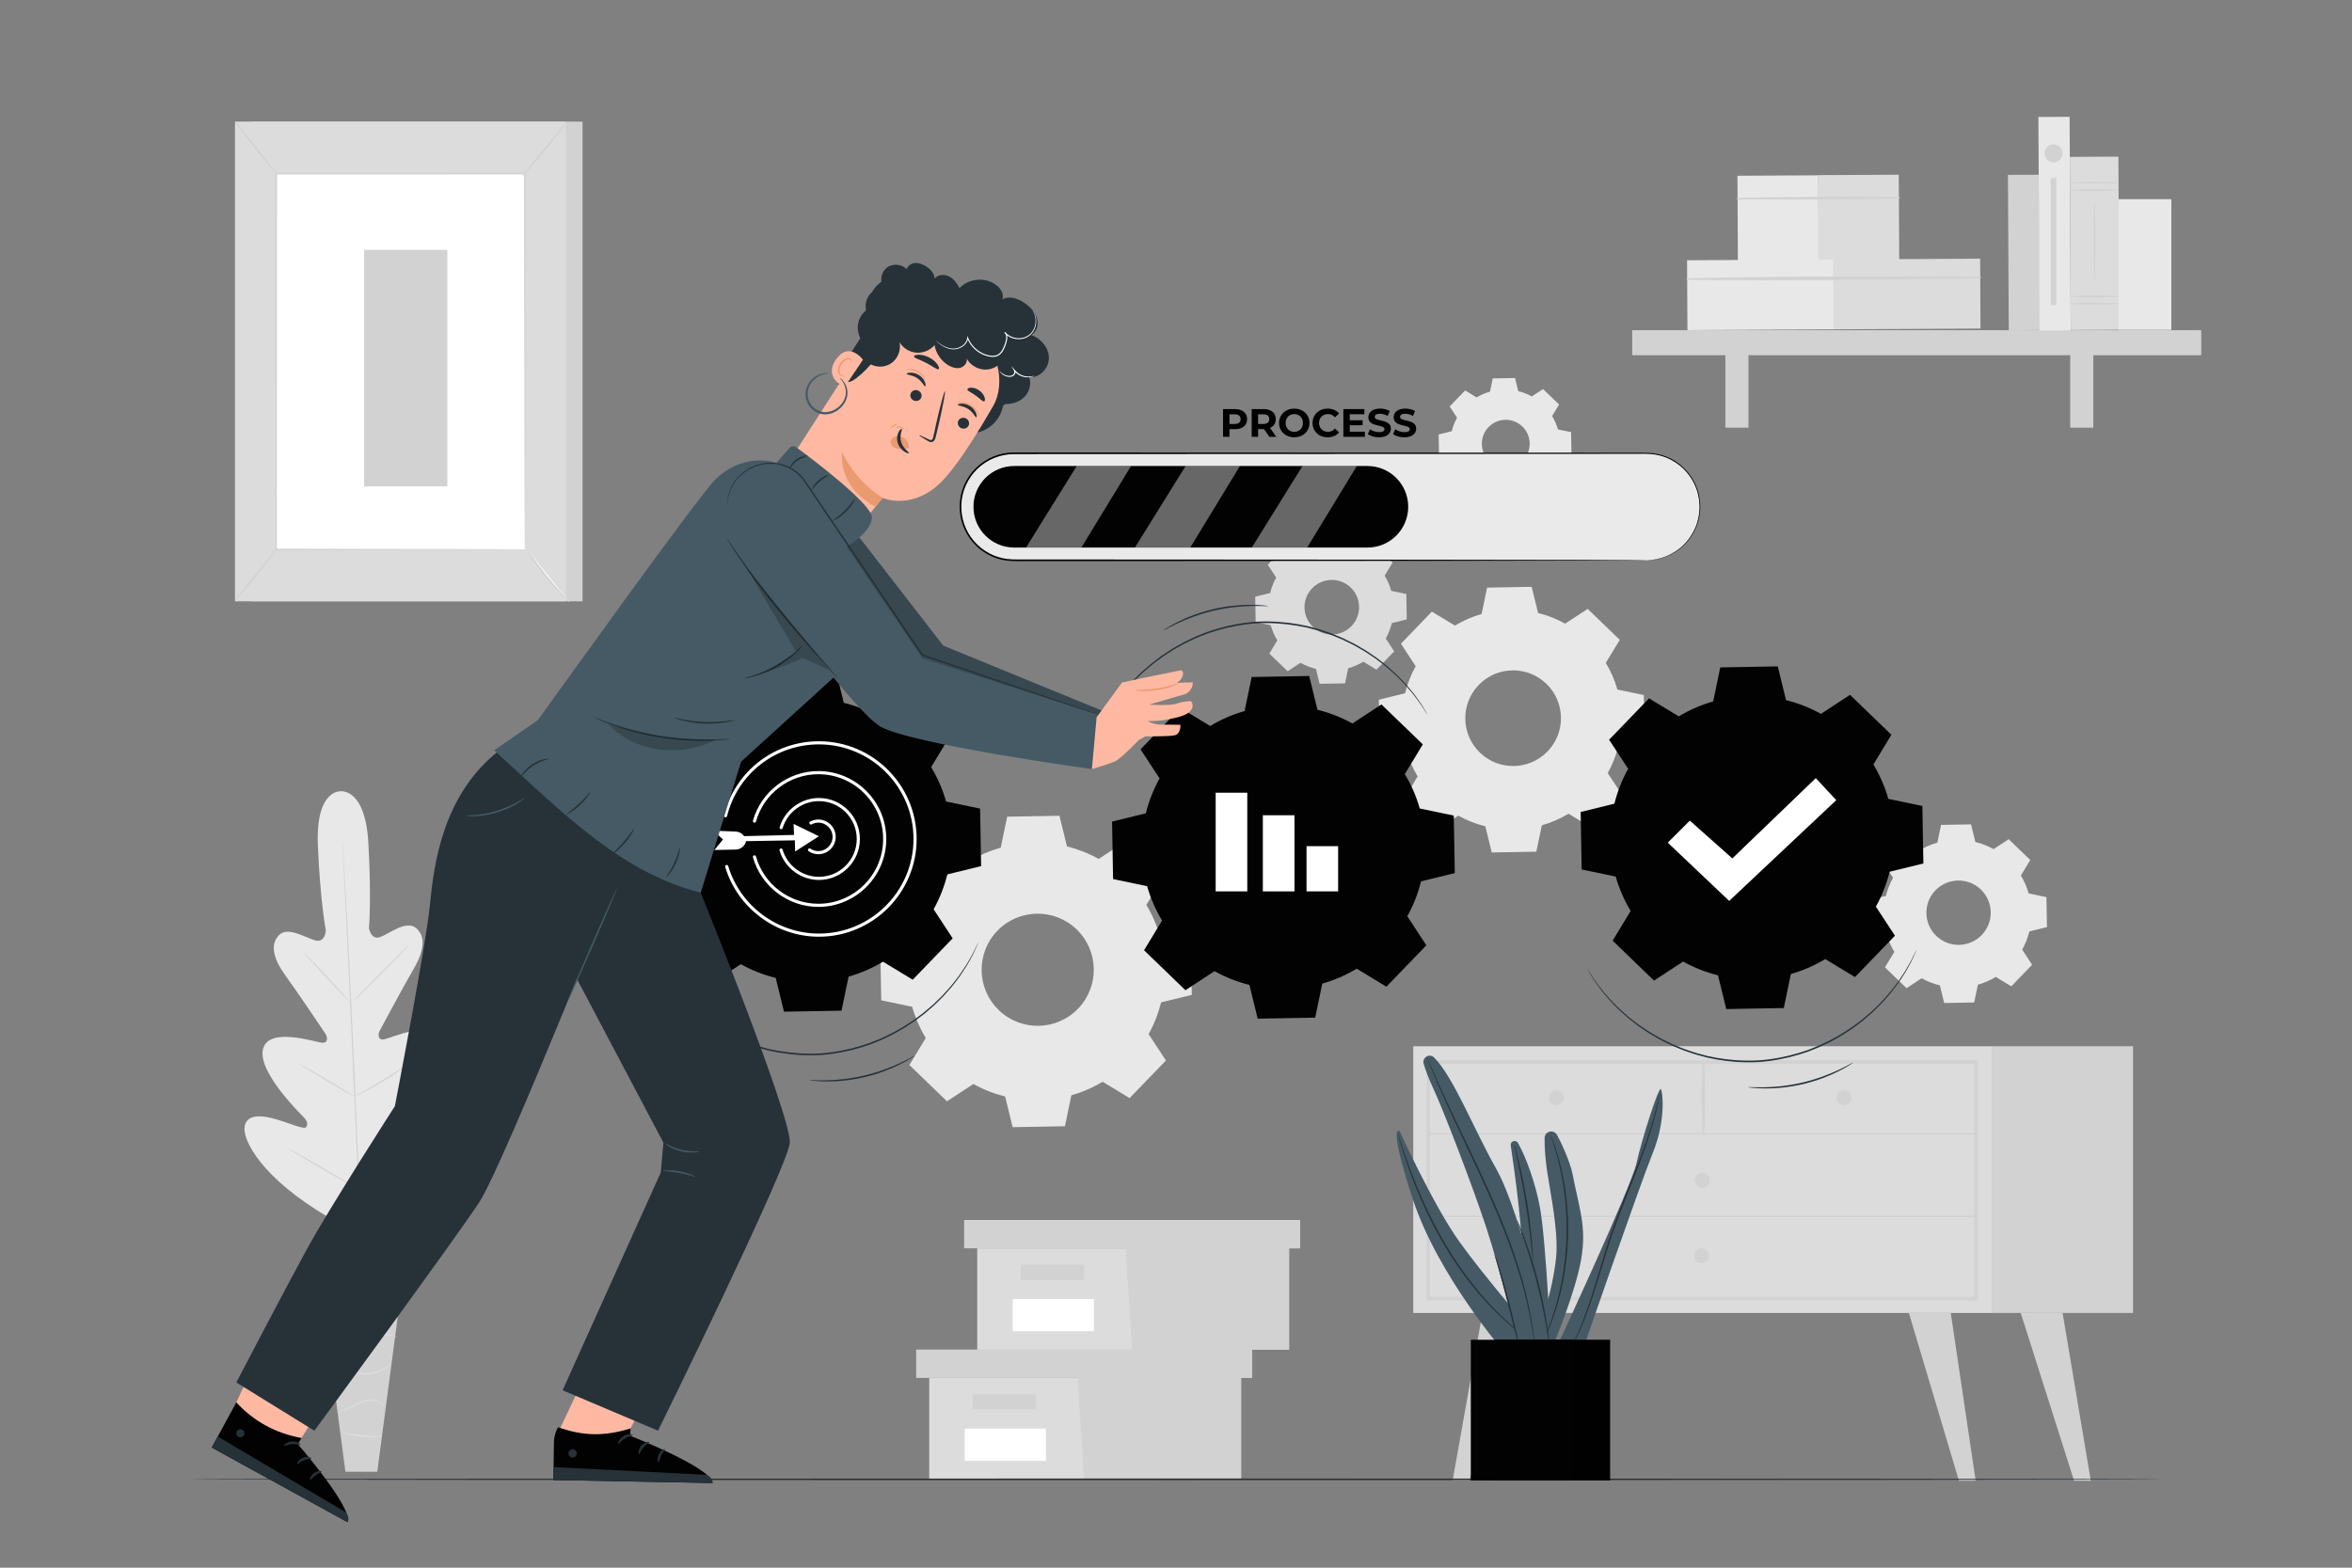 <svg xmlns="http://www.w3.org/2000/svg" width="750" height="500" viewBox="0 0 750 500" fill="none"><rect x="0" y="0" width="750" height="500" fill="#808080" stroke="none"/><path d="M108.553 252.374C108.553 252.374 100.634 251.804 101.363 269.568C102.092 287.332 103.904 296.794 103.904 296.794C103.904 296.794 103.671 300.733 100.621 299.96C97.571 299.187 91.832 295.354 88.998 298.219C86.059 301.191 87.104 305.749 91.003 311.118C94.902 316.487 103.012 328.563 103.742 329.657C104.458 330.732 104.745 332.747 102.583 332.553C100.42 332.359 85.825 327.412 83.892 334.479C81.959 341.545 95.279 354.717 96.707 356.185C98.136 357.653 98.212 358.58 97.633 359.468C97.053 360.356 92.304 358.231 88.095 356.994C83.886 355.757 78.789 355.061 78.015 359.231C77.242 363.401 83.108 375.606 105.078 388.433L115.647 393.71L125.651 387.329C146.227 372.369 150.844 359.639 149.657 355.567C148.47 351.495 143.468 352.698 139.404 354.349C135.34 356.001 130.827 358.59 130.162 357.765C129.497 356.939 129.481 356.01 130.755 354.406C132.03 352.803 143.965 338.364 141.335 331.527C138.705 324.689 124.677 331.071 122.545 331.48C120.413 331.889 120.497 329.855 121.102 328.714C121.718 327.552 128.58 314.725 131.922 308.993C135.264 303.261 135.848 298.622 132.626 295.959C129.519 293.391 124.193 297.779 121.235 298.854C118.277 299.929 117.651 296.033 117.651 296.033C117.651 296.033 118.508 286.438 117.456 268.69C116.404 250.942 108.392 252.375 108.392 252.375" fill="#E8E8E8"></path><path d="M109.178 268.285C109.178 268.285 109.199 268.41 109.221 268.656C109.241 268.919 109.269 269.281 109.305 269.746C109.371 270.724 109.467 272.134 109.59 273.941C109.833 277.584 110.144 282.859 110.504 289.377C111.229 302.414 112.075 320.432 112.945 340.334C113.814 360.243 114.616 378.262 115.268 391.302C115.599 397.808 115.867 403.079 116.053 406.743C116.143 408.552 116.213 409.963 116.262 410.942C116.281 411.408 116.296 411.771 116.306 412.034C116.314 412.28 116.307 412.407 116.307 412.407C116.307 412.407 116.286 412.282 116.264 412.037C116.244 411.774 116.216 411.412 116.18 410.947C116.114 409.969 116.018 408.559 115.895 406.753C115.652 403.11 115.341 397.836 114.981 391.318C114.257 378.281 113.41 360.261 112.54 340.353C111.671 320.451 110.869 302.433 110.218 289.394C109.887 282.888 109.619 277.617 109.432 273.952C109.342 272.143 109.272 270.732 109.223 269.753C109.204 269.287 109.189 268.924 109.179 268.66C109.172 268.412 109.178 268.285 109.178 268.285Z" fill="#D2D2D2"></path><path d="M96.81 303.904C96.83 303.884 97.063 304.08 97.468 304.451C97.875 304.82 98.446 305.373 99.145 306.062C100.54 307.444 102.416 309.403 104.445 311.603C106.431 313.775 108.226 315.739 109.614 317.259C110.231 317.928 110.756 318.497 111.187 318.965C111.56 319.367 111.757 319.599 111.738 319.619C111.719 319.639 111.484 319.445 111.076 319.077C110.67 318.706 110.099 318.154 109.407 317.457C108.025 316.061 106.176 314.079 104.148 311.878C102.148 309.721 100.339 307.771 98.94 306.262C98.319 305.596 97.791 305.029 97.357 304.563C96.985 304.158 96.79 303.924 96.81 303.904Z" fill="#D2D2D2"></path><path d="M112.785 319.271C112.705 319.192 116.571 315.145 121.417 310.231C126.265 305.316 130.259 301.396 130.338 301.474C130.417 301.552 126.553 305.599 121.705 310.515C116.859 315.428 112.865 319.349 112.785 319.271Z" fill="#D2D2D2"></path><path d="M112.742 349.898C112.729 349.873 112.992 349.707 113.479 349.429C114.043 349.112 114.734 348.725 115.546 348.269C117.29 347.289 119.695 345.927 122.294 344.329C124.898 342.737 127.205 341.215 128.867 340.102C129.642 339.585 130.301 339.146 130.839 338.787C131.307 338.479 131.574 338.32 131.59 338.342C131.606 338.365 131.371 338.567 130.931 338.914C130.49 339.261 129.844 339.75 129.03 340.337C127.406 341.513 125.117 343.077 122.505 344.674C119.898 346.277 117.463 347.603 115.681 348.521C114.788 348.976 114.061 349.336 113.55 349.569C113.042 349.805 112.754 349.923 112.742 349.898Z" fill="#D2D2D2"></path><path d="M95.232 339.181C95.246 339.157 95.506 339.28 95.963 339.524C96.42 339.768 97.075 340.132 97.879 340.589C99.488 341.503 101.697 342.79 104.123 344.233C106.55 345.676 108.736 347.003 110.307 347.98C111.093 348.469 111.725 348.87 112.157 349.155C112.589 349.44 112.822 349.609 112.807 349.633C112.793 349.657 112.533 349.534 112.076 349.29C111.619 349.046 110.964 348.682 110.16 348.225C108.551 347.311 106.342 346.023 103.915 344.58C101.489 343.137 99.303 341.811 97.732 340.834C96.946 340.345 96.314 339.944 95.881 339.659C95.45 339.374 95.218 339.205 95.232 339.181Z" fill="#D2D2D2"></path><path d="M91.759 366.215C91.773 366.191 92.103 366.352 92.689 366.665C93.34 367.024 94.165 367.479 95.149 368.022C97.217 369.183 100.06 370.811 103.188 372.631C106.316 374.451 109.137 376.119 111.168 377.343C112.126 377.93 112.929 378.422 113.563 378.811C114.124 379.165 114.427 379.373 114.413 379.397C114.399 379.421 114.069 379.26 113.483 378.947C112.832 378.588 112.007 378.133 111.023 377.59C108.955 376.429 106.112 374.801 102.983 372.981C99.856 371.161 97.035 369.494 95.004 368.27C94.046 367.683 93.243 367.191 92.609 366.802C92.048 366.446 91.745 366.239 91.759 366.215Z" fill="#D2D2D2"></path><path d="M113.96 378.928C113.946 378.904 114.274 378.686 114.879 378.313C115.552 377.904 116.414 377.378 117.448 376.749C119.616 375.428 122.605 373.593 125.848 371.477C129.096 369.365 131.986 367.378 134.069 365.927C135.063 365.236 135.893 364.66 136.539 364.211C137.125 363.809 137.456 363.597 137.473 363.619C137.49 363.641 137.189 363.896 136.632 364.338C136.075 364.78 135.258 365.405 134.235 366.16C132.192 367.673 129.322 369.701 126.068 371.817C122.819 373.937 119.8 375.736 117.592 376.996C116.486 377.623 115.586 378.121 114.956 378.45C114.328 378.781 113.974 378.953 113.96 378.928Z" fill="#D2D2D2"></path><path d="M129.844 397.168H100.604L110.147 469.41H120.3L129.844 397.168Z" fill="#D2D2D2"></path><path d="M102.122 406.048C102.111 406.055 102.154 406.149 102.278 406.304C102.403 406.457 102.632 406.658 102.983 406.81C103.676 407.112 104.894 407.136 106.071 406.431C107.252 405.78 108.28 404.5 109.863 403.935C111.432 403.336 113.376 403.442 115.24 404.041C117.125 404.624 118.763 405.579 120.247 406.468C121.734 407.353 123.096 408.142 124.319 408.653C125.532 409.183 126.59 409.427 127.322 409.521C127.689 409.57 127.975 409.584 128.17 409.578C128.364 409.578 128.466 409.57 128.467 409.554C128.484 409.458 126.812 409.473 124.456 408.345C123.275 407.805 121.949 406.998 120.474 406.092C119.006 405.186 117.329 404.189 115.382 403.587C113.458 402.968 111.39 402.856 109.707 403.525C108.866 403.845 108.16 404.348 107.571 404.846C106.974 405.34 106.439 405.805 105.897 406.143C104.827 406.834 103.704 406.863 103.049 406.637C102.376 406.403 102.16 406.008 102.122 406.048Z" fill="#DCDCDC"></path><path d="M103.188 419.353C103.227 419.377 103.42 419.055 103.877 418.578C104.342 418.114 105.105 417.507 106.212 417.097C107.309 416.676 108.719 416.426 110.278 416.485C111.844 416.539 113.551 416.883 115.366 417.178C117.178 417.483 118.973 417.619 120.576 417.394C122.179 417.188 123.571 416.727 124.675 416.224C125.782 415.719 126.602 415.166 127.14 414.758C127.68 414.349 127.937 414.074 127.921 414.055C127.866 413.976 126.737 414.987 124.54 415.914C123.444 416.367 122.08 416.782 120.523 416.957C118.966 417.15 117.242 417.008 115.441 416.706C113.641 416.414 111.907 416.076 110.291 416.045C108.673 416.009 107.214 416.304 106.085 416.784C104.946 417.253 104.176 417.934 103.739 418.453C103.528 418.723 103.375 418.939 103.297 419.101C103.212 419.259 103.174 419.345 103.188 419.353Z" fill="#DCDCDC"></path><path d="M126.531 426.477C126.542 426.455 126.272 426.273 125.725 426.059C125.181 425.844 124.35 425.623 123.302 425.539C122.255 425.456 121 425.523 119.638 425.749C118.274 425.97 116.813 426.346 115.278 426.672C113.744 426.995 112.264 427.213 110.923 427.164C109.583 427.117 108.391 426.824 107.466 426.416C105.584 425.59 104.914 424.388 104.844 424.464C104.826 424.475 104.959 424.776 105.339 425.227C105.716 425.677 106.374 426.252 107.324 426.722C108.273 427.189 109.509 427.53 110.904 427.603C112.302 427.679 113.824 427.466 115.376 427.139C116.928 426.809 118.379 426.422 119.713 426.182C121.046 425.937 122.264 425.838 123.283 425.876C125.335 425.944 126.502 426.564 126.531 426.477Z" fill="#DCDCDC"></path><path d="M105.772 436.496C105.786 436.573 106.816 435.845 108.611 436.21C109.491 436.369 110.475 436.815 111.581 437.317C112.683 437.831 114.011 438.27 115.436 438.38C118.309 438.656 120.864 437.728 122.431 436.759C123.234 436.283 123.793 435.771 124.172 435.42C124.528 435.041 124.71 434.823 124.687 434.801C124.623 434.731 123.855 435.595 122.262 436.467C120.696 437.334 118.23 438.17 115.479 437.905C112.711 437.747 110.586 436.096 108.667 435.878C107.731 435.738 106.949 435.872 106.462 436.069C105.966 436.261 105.757 436.479 105.772 436.496Z" fill="#DCDCDC"></path><path d="M107.4 450.363C107.4 450.418 108.381 450.411 109.838 449.879C111.308 449.388 113.127 448.261 115.252 447.417C116.318 447.011 117.387 446.761 118.359 446.766C119.332 446.771 120.2 447.008 120.857 447.336C122.2 448.005 122.589 448.955 122.663 448.895C122.684 448.886 122.625 448.647 122.386 448.279C122.15 447.912 121.702 447.433 121.016 447.039C120.332 446.648 119.412 446.357 118.366 446.327C117.317 446.296 116.187 446.551 115.083 446.972C112.881 447.85 111.12 449.009 109.716 449.566C108.329 450.163 107.389 450.286 107.4 450.363Z" fill="#DCDCDC"></path><path d="M108.834 456.813C108.818 456.873 109.519 457.125 110.685 457.414C111.85 457.704 113.486 458.013 115.313 458.194C117.14 458.372 118.805 458.387 120.005 458.33C121.205 458.274 121.941 458.163 121.938 458.101C121.931 457.957 118.975 458.083 115.36 457.719C111.745 457.373 108.869 456.673 108.834 456.813Z" fill="#DCDCDC"></path><path d="M650.239 55.729L640.284 55.783L640.552 105.32L650.507 105.266L650.239 55.729Z" fill="#D2D2D2"></path><path d="M579.811 55.916L554.031 56.053L554.176 83.401L579.956 83.264L579.811 55.916Z" fill="#E8E8E8"></path><path d="M605.475 55.722L579.695 55.861L579.843 83.209L605.623 83.07L605.475 55.722Z" fill="#DCDCDC"></path><path d="M554.067 63.577C571.199 63.718 588.374 63.619 605.505 63.34C605.857 63.335 605.855 62.794 605.502 62.792C588.369 62.697 571.194 62.782 554.064 63.107C553.762 63.113 553.764 63.574 554.067 63.577Z" fill="#D2D2D2"></path><path d="M584.804 82.755L537.965 83.008L538.085 105.294L584.924 105.041L584.804 82.755Z" fill="#E8E8E8"></path><path d="M631.421 82.503L584.582 82.756L584.702 105.042L631.541 104.789L631.421 82.503Z" fill="#DCDCDC"></path><path d="M537.987 89.227C569.103 89.579 600.328 89.263 631.442 88.765C631.795 88.759 631.792 88.219 631.439 88.217C600.321 88.052 569.095 88.071 537.984 88.757C537.683 88.764 537.684 89.223 537.987 89.227Z" fill="#D2D2D2"></path><path d="M701.937 105.314H520.471V113.298H701.937V105.314Z" fill="#D2D2D2"></path><path d="M557.548 109.154H550.181V136.397H557.548V109.154Z" fill="#D2D2D2"></path><path d="M667.515 109.154H660.148V136.397H667.515V109.154Z" fill="#D2D2D2"></path><path d="M659.952 37.257L649.997 37.31L650.365 105.441L660.32 105.387L659.952 37.257Z" fill="#E8E8E8"></path><path d="M675.508 49.95L660.039 50.033L660.337 105.245L675.806 105.162L675.508 49.95Z" fill="#DCDCDC"></path><path d="M675.393 60.604C675.393 60.752 671.93 60.872 667.659 60.872C663.387 60.872 659.924 60.752 659.924 60.604C659.924 60.456 663.386 60.336 667.659 60.336C671.93 60.336 675.393 60.456 675.393 60.604Z" fill="#D2D2D2"></path><path d="M675.393 58.286C675.393 58.434 671.93 58.554 667.659 58.554C663.387 58.554 659.924 58.434 659.924 58.286C659.924 58.138 663.386 58.018 667.659 58.018C671.93 58.018 675.393 58.138 675.393 58.286Z" fill="#D2D2D2"></path><path d="M675.393 96.874C675.393 97.022 671.93 97.141 667.659 97.141C663.387 97.141 659.924 97.022 659.924 96.874C659.924 96.725 663.386 96.606 667.659 96.606C671.93 96.606 675.393 96.725 675.393 96.874Z" fill="#D2D2D2"></path><path d="M675.393 94.553C675.393 94.701 671.93 94.821 667.659 94.821C663.387 94.821 659.924 94.701 659.924 94.553C659.924 94.405 663.386 94.285 667.659 94.285C671.93 94.285 675.393 94.405 675.393 94.553Z" fill="#D2D2D2"></path><path d="M667.907 89.492C667.759 89.492 667.639 83.922 667.639 77.052C667.639 70.18 667.759 64.611 667.907 64.611C668.055 64.611 668.175 70.18 668.175 77.052C668.175 83.921 668.055 89.492 667.907 89.492Z" fill="#D2D2D2"></path><path d="M692.398 63.525H675.56V105.199H692.398V63.525Z" fill="#E8E8E8"></path><path d="M657.679 48.918C657.679 50.498 656.398 51.779 654.818 51.779C653.238 51.779 651.957 50.498 651.957 48.918C651.957 47.338 653.238 46.057 654.818 46.057C656.398 46.056 657.679 47.337 657.679 48.918Z" fill="#D2D2D2"></path><path d="M655.702 56.787H653.933V97.316H655.702V56.787Z" fill="#D2D2D2"></path><path d="M185.771 38.789H80.215V191.788H185.771V38.789Z" fill="#D2D2D2"></path><path d="M180.484 38.789H74.928V191.788H180.484V38.789Z" fill="#DCDCDC"></path><path d="M167.369 55.359H88.042V175.216H167.369V55.359Z" fill="white"></path><path d="M167.369 175.216C167.369 175.216 167.359 175.013 167.354 174.63C167.35 174.234 167.345 173.67 167.338 172.931C167.331 171.425 167.32 169.22 167.306 166.357C167.29 160.613 167.265 152.242 167.235 141.667C167.203 120.532 167.158 90.604 167.105 55.36L167.368 55.623C143.132 55.63 116.277 55.638 88.051 55.647H88.042L88.329 55.36C88.307 100.575 88.287 142.264 88.271 175.217L88.042 174.988C112.2 175.038 132.002 175.08 145.782 175.108C152.675 175.133 158.057 175.153 161.734 175.166C163.561 175.177 164.961 175.186 165.921 175.192C166.869 175.2 167.369 175.216 167.369 175.216C167.369 175.216 166.902 175.232 165.969 175.241C165.019 175.247 163.633 175.255 161.824 175.267C158.159 175.28 152.793 175.3 145.923 175.325C132.11 175.354 112.259 175.395 88.041 175.445H87.812V175.216C87.796 142.263 87.776 100.574 87.754 55.359V55.072H88.041H88.05C116.276 55.08 143.132 55.089 167.367 55.096H167.631V55.359C167.578 90.674 167.533 120.662 167.501 141.839C167.471 152.388 167.447 160.739 167.43 166.469C167.416 169.309 167.405 171.496 167.398 172.99C167.391 173.716 167.386 174.271 167.382 174.66C167.38 175.034 167.369 175.216 167.369 175.216Z" fill="#D2D2D2"></path><path d="M180.78 38.789C180.842 38.837 180.125 39.883 178.899 41.523C177.673 43.163 175.932 45.393 173.946 47.805C171.959 50.217 170.103 52.353 168.728 53.871C167.353 55.389 166.464 56.293 166.406 56.241C166.345 56.188 167.126 55.19 168.42 53.606C169.835 51.889 171.576 49.777 173.502 47.44C175.425 45.103 177.165 42.989 178.579 41.272C179.886 39.698 180.716 38.74 180.78 38.789Z" fill="#D2D2D2"></path><path d="M167.773 174.832C171.713 181.097 176.364 186.914 181.609 192.136Z" fill="white"></path><path d="M181.609 192.135C181.557 192.188 180.615 191.371 179.197 189.941C177.778 188.512 175.899 186.455 173.978 184.055C172.058 181.652 170.465 179.366 169.383 177.668C168.3 175.97 167.71 174.872 167.773 174.833C167.845 174.788 168.555 175.808 169.719 177.441C170.882 179.074 172.518 181.308 174.426 183.697C176.336 186.083 178.155 188.17 179.493 189.664C180.829 191.157 181.669 192.075 181.609 192.135Z" fill="#D2D2D2"></path><path d="M74.912 191.666C79.521 185.98 84.129 180.294 88.738 174.607Z" fill="white"></path><path d="M88.739 174.607C88.862 174.707 85.867 178.607 82.049 183.317C78.23 188.029 75.036 191.766 74.913 191.666C74.79 191.566 77.785 187.667 81.603 182.956C85.42 178.245 88.615 174.507 88.739 174.607Z" fill="#D2D2D2"></path><path d="M74.928 38.789C75.052 38.691 78.057 42.283 81.639 46.811C85.222 51.341 88.024 55.092 87.9 55.19C87.776 55.288 84.771 51.697 81.189 47.167C77.607 42.639 74.803 38.888 74.928 38.789Z" fill="#D2D2D2"></path><path d="M142.654 79.695H116.092V155.111H142.654V79.695Z" fill="#D2D2D2"></path><path d="M635.108 333.691H450.657V418.757H635.108V333.691Z" fill="#DCDCDC"></path><path d="M630.717 414.749H454.879V338.168H630.718V414.749H630.717ZM456.026 413.602H629.57V339.316H456.026V413.602Z" fill="#D2D2D2"></path><path d="M680.168 333.691H635.108V418.757H680.168V333.691Z" fill="#D2D2D2"></path><path d="M455.452 361.867C475.212 361.867 494.972 361.867 514.732 361.867C545.952 361.867 577.172 361.867 608.392 361.867C615.642 361.867 622.892 361.867 630.143 361.867C630.441 361.867 630.442 361.404 630.143 361.404C610.383 361.404 590.623 361.404 570.863 361.404C539.643 361.404 508.423 361.404 477.203 361.404C469.953 361.404 462.702 361.404 455.452 361.404C455.154 361.404 455.154 361.867 455.452 361.867Z" fill="#D2D2D2"></path><path d="M543.368 361.637C543.892 354.086 543.835 346.088 543.428 338.53C543.412 338.228 542.974 338.227 542.957 338.53C542.55 346.088 542.493 354.086 543.017 361.637C543.033 361.862 543.353 361.863 543.368 361.637Z" fill="#D2D2D2"></path><path d="M590.389 350.083C590.389 351.397 589.324 352.463 588.009 352.463C586.694 352.463 585.629 351.397 585.629 350.083C585.629 348.769 586.694 347.703 588.009 347.703C589.324 347.703 590.389 348.769 590.389 350.083Z" fill="#D2D2D2"></path><path d="M498.711 350.083C498.711 351.397 497.646 352.463 496.331 352.463C495.016 352.463 493.951 351.397 493.951 350.083C493.951 348.769 495.017 347.703 496.331 347.703C497.645 347.703 498.711 348.769 498.711 350.083Z" fill="#D2D2D2"></path><path d="M545.178 376.458C545.178 377.772 544.113 378.838 542.798 378.838C541.483 378.838 540.418 377.772 540.418 376.458C540.418 375.143 541.483 374.078 542.798 374.078C544.112 374.078 545.178 375.143 545.178 376.458Z" fill="#D2D2D2"></path><path d="M472.71 418.758L463.213 472.164H468.555L486.064 418.758H472.71Z" fill="#D2D2D2"></path><path d="M622.057 418.758L629.999 472.257H624.657L608.703 418.758H622.057Z" fill="#D2D2D2"></path><path d="M657.715 418.758L666.713 472.257H661.371L644.361 418.758H657.715Z" fill="#D2D2D2"></path><path d="M545.018 400.534C545.018 401.848 543.953 402.914 542.638 402.914C541.323 402.914 540.258 401.849 540.258 400.534C540.258 399.219 541.324 398.154 542.638 398.154C543.953 398.154 545.018 399.219 545.018 400.534Z" fill="#D2D2D2"></path><path d="M455.452 388.209C475.212 388.209 494.972 388.209 514.732 388.209C545.952 388.209 577.172 388.209 608.392 388.209C615.642 388.209 622.892 388.209 630.143 388.209C630.441 388.209 630.442 387.746 630.143 387.746C610.383 387.746 590.623 387.746 570.863 387.746C539.643 387.746 508.423 387.746 477.203 387.746C469.953 387.746 462.702 387.746 455.452 387.746C455.154 387.746 455.154 388.209 455.452 388.209Z" fill="#D2D2D2"></path><path d="M296.312 439.473V471.81H343.602H395.759V439.473H296.312Z" fill="#DCDCDC"></path><path d="M292.141 430.432V439.473H399.237V430.432H343.602H292.141Z" fill="#D2D2D2"></path><path d="M345.688 471.81H395.759V439.473H399.237V430.432H343.602V438.637L345.688 471.81Z" fill="#D2D2D2"></path><path d="M330.388 444.688H310.221V449.556H330.388V444.688Z" fill="#D2D2D2"></path><path d="M333.522 455.641H307.626V465.92H333.522V455.641Z" fill="white"></path><path d="M311.612 398.139V430.476H358.9H411.058V398.139H311.612Z" fill="#DCDCDC"></path><path d="M307.439 389.098V398.139H414.535V389.098H358.9H307.439Z" fill="#D2D2D2"></path><path d="M360.987 430.476H411.058V398.139H414.535V389.098H358.9V397.302L360.987 430.476Z" fill="#D2D2D2"></path><path d="M345.688 403.354H325.521V408.222H345.688V403.354Z" fill="#D2D2D2"></path><path d="M348.822 414.307H322.926V424.586H348.822V414.307Z" fill="white"></path><path d="M612.062 271.235C613.87 270.142 615.795 269.314 617.78 268.75L618.958 263.09L628.52 262.922L629.896 268.536C631.9 269.03 633.853 269.79 635.698 270.819L640.531 267.651L647.411 274.294L644.416 279.234C645.509 281.043 646.337 282.968 646.901 284.953L652.56 286.131L652.728 295.692L647.114 297.068C646.62 299.071 645.86 301.024 644.832 302.869L647.999 307.702L641.357 314.582L636.417 311.586C634.609 312.679 632.684 313.507 630.698 314.071L629.52 319.731L619.958 319.899L618.582 314.285C616.578 313.791 614.626 313.031 612.781 312.002L607.949 315.17L601.069 308.527L604.064 303.587C602.971 301.779 602.143 299.854 601.579 297.869L595.92 296.691L595.752 287.129L601.366 285.752C601.86 283.749 602.621 281.796 603.648 279.951L600.481 275.118L607.123 268.238L612.062 271.235ZM617.159 283.973C613.223 288.049 613.338 294.544 617.414 298.479C621.49 302.414 627.985 302.3 631.92 298.224C635.855 294.148 635.741 287.653 631.665 283.718C627.589 279.783 621.095 279.897 617.159 283.973Z" fill="#E8E8E8"></path><path d="M309.148 274.669C312.299 272.764 315.654 271.32 319.114 270.337L321.167 260.472L337.835 260.18L340.234 269.966C343.727 270.827 347.131 272.152 350.347 273.945L358.771 268.423L370.764 280.003L365.543 288.614C367.448 291.766 368.892 295.122 369.874 298.583L379.738 300.636L380.031 317.304L370.245 319.703C369.384 323.195 368.059 326.599 366.267 329.815L371.788 338.239L360.21 350.232L351.598 345.01C348.446 346.915 345.091 348.358 341.63 349.341L339.577 359.206L322.91 359.498L320.511 349.711C317.018 348.85 313.615 347.525 310.398 345.732L301.974 351.254L289.981 339.675L295.202 331.064C293.297 327.912 291.853 324.557 290.87 321.096L281.005 319.043L280.712 302.376L290.499 299.976C291.36 296.484 292.686 293.08 294.477 289.864L288.956 281.44L300.534 269.447L309.148 274.669ZM318.033 296.872C311.173 303.978 311.372 315.299 318.478 322.159C325.583 329.019 336.905 328.82 343.764 321.714C350.623 314.609 350.425 303.287 343.319 296.428C336.214 289.568 324.893 289.767 318.033 296.872Z" fill="#E8E8E8"></path><path d="M414.095 176.815C415.628 175.888 417.261 175.186 418.945 174.707L419.944 169.906L428.055 169.764L429.222 174.526C430.922 174.945 432.578 175.59 434.143 176.462L438.242 173.775L444.078 179.41L441.537 183.6C442.464 185.134 443.167 186.767 443.645 188.451L448.445 189.45L448.587 197.561L443.825 198.729C443.406 200.428 442.761 202.084 441.889 203.65L444.575 207.749L438.941 213.585L434.75 211.044C433.216 211.971 431.583 212.673 429.899 213.151L428.9 217.952L420.789 218.094L419.622 213.332C417.923 212.913 416.267 212.268 414.701 211.396L410.602 214.083L404.766 208.448L407.307 204.258C406.38 202.724 405.677 201.092 405.199 199.407L400.399 198.408L400.257 190.297L405.019 189.129C405.438 187.43 406.083 185.773 406.955 184.208L404.268 180.109L409.902 174.273L414.095 176.815ZM418.419 187.619C415.081 191.077 415.177 196.586 418.635 199.924C422.092 203.262 427.601 203.165 430.94 199.707C434.278 196.249 434.181 190.74 430.724 187.402C427.266 184.065 421.757 184.162 418.419 187.619Z" fill="#DCDCDC"></path><path d="M463.948 199.524C466.636 197.899 469.498 196.668 472.45 195.829L474.201 187.413L488.419 187.164L490.466 195.512C493.446 196.246 496.349 197.377 499.093 198.906L506.279 194.196L516.509 204.074L512.055 211.42C513.68 214.109 514.912 216.972 515.75 219.924L524.165 221.675L524.415 235.893L516.067 237.94C515.333 240.919 514.202 243.822 512.673 246.566L517.383 253.752L507.506 263.983L500.16 259.528C497.471 261.153 494.609 262.384 491.657 263.223L489.905 271.639L475.687 271.888L473.64 263.54C470.661 262.806 467.758 261.675 465.013 260.146L457.827 264.857L447.596 254.979L452.05 247.633C450.425 244.944 449.193 242.082 448.355 239.13L439.94 237.379L439.69 223.161L448.038 221.114C448.772 218.135 449.904 215.232 451.432 212.488L446.722 205.302L456.599 195.072L463.948 199.524ZM471.527 218.465C465.675 224.527 465.844 234.184 471.906 240.036C477.967 245.888 487.625 245.718 493.476 239.656C499.327 233.595 499.158 223.937 493.097 218.085C487.036 212.235 477.379 212.405 471.527 218.465Z" fill="#E8E8E8"></path><path d="M470.878 126.75C472.222 125.938 473.653 125.322 475.129 124.903L476.005 120.695L483.114 120.57L484.137 124.744C485.627 125.111 487.079 125.676 488.451 126.441L492.044 124.086L497.159 129.025L494.932 132.698C495.745 134.043 496.36 135.474 496.78 136.95L500.987 137.826L501.112 144.935L496.938 145.958C496.571 147.448 496.006 148.899 495.241 150.271L497.596 153.864L492.658 158.979L488.985 156.752C487.64 157.564 486.209 158.18 484.733 158.599L483.857 162.807L476.748 162.932L475.725 158.758C474.235 158.391 472.784 157.825 471.412 157.061L467.819 159.416L462.704 154.477L464.931 150.804C464.119 149.46 463.503 148.029 463.083 146.552L458.876 145.676L458.751 138.567L462.925 137.543C463.292 136.053 463.858 134.602 464.622 133.23L462.267 129.637L467.205 124.522L470.878 126.75ZM474.668 136.221C471.742 139.252 471.827 144.08 474.858 147.006C477.888 149.932 482.717 149.847 485.643 146.816C488.569 143.785 488.484 138.956 485.453 136.031C482.423 133.105 477.594 133.19 474.668 136.221Z" fill="#E8E8E8"></path><path d="M385.904 231.548C389.372 229.452 393.063 227.863 396.871 226.782L399.13 215.926L417.471 215.604L420.11 226.372C423.954 227.319 427.699 228.777 431.239 230.75L440.509 224.674L453.706 237.416L447.961 246.891C450.057 250.36 451.646 254.053 452.727 257.861L463.581 260.12L463.903 278.461L453.135 281.101C452.188 284.944 450.73 288.689 448.757 292.228L454.832 301.497L442.092 314.695L432.616 308.949C429.148 311.045 425.455 312.633 421.647 313.715L419.388 324.571L401.048 324.893L398.408 314.124C394.565 313.177 390.82 311.718 387.28 309.746L378.01 315.822L364.813 303.079L370.559 293.604C368.463 290.135 366.873 286.444 365.792 282.635L354.937 280.376L354.615 262.036L365.384 259.395C366.331 255.552 367.79 251.807 369.762 248.268L363.687 238.998L376.427 225.801L385.904 231.548Z" fill="#020202"></path><path d="M397.727 252.826H387.651V284.297H397.727V252.826Z" fill="white"></path><path d="M412.772 260.016H402.696V284.298H412.772V260.016Z" fill="white"></path><path d="M426.701 269.877H416.625V284.297H426.701V269.877Z" fill="white"></path><path d="M234.857 229.323C238.325 227.227 242.016 225.638 245.824 224.557L248.083 213.701L266.424 213.379L269.063 224.147C272.907 225.094 276.652 226.552 280.192 228.525L289.462 222.449L302.659 235.191L296.914 244.666C299.01 248.135 300.599 251.828 301.68 255.636L312.534 257.895L312.856 276.236L302.087 278.876C301.14 282.719 299.682 286.464 297.709 290.003L303.784 299.273L291.044 312.47L281.567 306.724C278.099 308.82 274.406 310.408 270.598 311.49L268.339 322.346L249.999 322.668L247.359 311.899C243.516 310.952 239.771 309.493 236.231 307.521L226.961 313.597L213.764 300.855L219.51 291.379C217.414 287.91 215.824 284.219 214.743 280.41L203.888 278.151L203.566 259.811L214.335 257.17C215.282 253.327 216.741 249.582 218.713 246.043L212.638 236.773L225.378 223.576L234.857 229.323Z" fill="#020202"></path><path d="M261.127 298.753C247.445 298.753 235.161 289.606 231.254 276.507C231.175 276.242 231.325 275.964 231.59 275.885C231.855 275.808 232.133 275.956 232.212 276.222C235.993 288.899 247.883 297.753 261.127 297.753C277.762 297.753 291.296 284.219 291.296 267.584C291.296 250.949 277.762 237.415 261.127 237.415C247.223 237.415 235.18 246.828 231.842 260.306C231.775 260.574 231.502 260.735 231.237 260.671C230.969 260.605 230.805 260.333 230.872 260.066C234.321 246.141 246.763 236.416 261.128 236.416C278.314 236.416 292.297 250.398 292.297 267.585C292.296 284.771 278.314 298.753 261.127 298.753Z" fill="white"></path><path d="M260.957 289.244C251.286 289.244 242.709 282.738 240.099 273.424C240.024 273.158 240.18 272.882 240.446 272.808C240.71 272.735 240.988 272.889 241.062 273.155C243.552 282.04 251.733 288.245 260.957 288.245C272.348 288.245 281.615 278.977 281.615 267.587C281.615 256.196 272.348 246.929 260.957 246.929C251.735 246.929 243.555 253.132 241.063 262.014C240.988 262.281 240.714 262.437 240.446 262.361C240.18 262.287 240.025 262.01 240.1 261.745C242.712 252.434 251.289 245.93 260.957 245.93C272.899 245.93 282.615 255.645 282.615 267.588C282.615 279.528 272.899 289.244 260.957 289.244Z" fill="white"></path><path d="M260.957 272.444C259.85 272.444 258.781 272.117 257.865 271.498C257.636 271.344 257.576 271.033 257.731 270.804C257.885 270.577 258.197 270.513 258.425 270.67C259.175 271.177 260.05 271.444 260.957 271.444C263.456 271.444 265.489 269.411 265.489 266.912C265.489 264.412 263.456 262.379 260.957 262.379C260.209 262.379 259.469 262.565 258.815 262.918C258.571 263.049 258.269 262.959 258.137 262.716C258.006 262.474 258.096 262.17 258.339 262.039C259.138 261.607 260.043 261.379 260.956 261.379C264.006 261.379 266.488 263.861 266.488 266.912C266.489 269.962 264.008 272.444 260.957 272.444Z" fill="white"></path><path d="M261.128 266.719L253.05 262.783L253.204 266.291L231.736 266.795L231.974 268.371L253.468 268.017L253.53 271.578L261.128 266.719Z" fill="white"></path><path d="M237.643 267.32L237.526 267.095C236.951 265.982 235.822 265.265 234.57 265.216L227.465 264.943L230.544 267.729L227.811 271.1L234.609 270.958C236.142 270.926 237.474 269.893 237.885 268.415L237.643 267.32Z" fill="white"></path><path d="M261.128 280.656C255.357 280.656 250.196 276.786 248.578 271.243C248.501 270.978 248.653 270.701 248.918 270.624C249.184 270.545 249.46 270.698 249.538 270.964C251.032 276.082 255.798 279.656 261.128 279.656C267.784 279.656 273.199 274.241 273.199 267.585C273.199 260.929 267.784 255.514 261.128 255.514C255.849 255.514 251.096 259.045 249.569 264.101C249.49 264.365 249.211 264.517 248.946 264.435C248.682 264.355 248.532 264.077 248.612 263.812C250.265 258.337 255.412 254.514 261.128 254.514C268.335 254.514 274.199 260.377 274.199 267.585C274.199 274.792 268.335 280.656 261.128 280.656Z" fill="white"></path><path d="M535.325 228.482C538.793 226.386 542.484 224.797 546.292 223.716L548.551 212.861L566.892 212.539L569.532 223.307C573.376 224.254 577.121 225.712 580.661 227.685L589.93 221.609L603.127 234.351L597.382 243.826C599.478 247.295 601.067 250.988 602.148 254.796L613.002 257.055L613.324 275.396L602.556 278.036C601.609 281.879 600.151 285.624 598.178 289.163L604.253 298.433L591.513 311.63L582.037 305.884C578.569 307.98 574.876 309.568 571.068 310.65L568.808 321.506L550.468 321.828L547.828 311.059C543.985 310.112 540.24 308.653 536.7 306.681L527.431 312.757L514.234 300.015L519.98 290.539C517.884 287.07 516.295 283.379 515.213 279.57L504.358 277.311L504.036 258.971L514.805 256.33C515.752 252.487 517.211 248.742 519.183 245.203L513.108 235.933L525.848 222.736L535.325 228.482Z" fill="#020202"></path><path d="M531.817 268.762L538.846 261.733L552.403 273.783L579.014 248.176L585.541 255.205L551.399 287.339L531.817 268.762Z" fill="white"></path><path d="M350.171 234.195C350.163 234.192 350.203 234.085 350.289 233.881C350.389 233.652 350.52 233.354 350.685 232.978C350.868 232.573 351.088 232.085 351.345 231.515C351.599 230.933 351.908 230.269 352.324 229.557C352.725 228.832 353.168 228.03 353.652 227.155C354.165 226.294 354.786 225.396 355.42 224.41C356.029 223.406 356.837 222.444 357.629 221.377C358.402 220.292 359.361 219.263 360.329 218.149C361.266 217.005 362.426 215.975 363.55 214.821C364.104 214.234 364.753 213.726 365.377 213.168C366.013 212.623 366.643 212.047 367.317 211.5C368.008 210.975 368.712 210.441 369.426 209.898C369.786 209.63 370.138 209.345 370.512 209.086C370.892 208.835 371.276 208.582 371.662 208.327C372.438 207.824 373.209 207.287 374.021 206.791C374.848 206.321 375.687 205.844 376.535 205.362C377.37 204.853 378.28 204.46 379.176 204.017C380.081 203.591 380.974 203.111 381.935 202.758C382.884 202.377 383.843 201.992 384.811 201.603C385.804 201.281 386.806 200.957 387.817 200.629C391.891 199.418 396.237 198.578 400.742 198.276C405.253 198.043 409.669 198.362 413.858 199.083C414.901 199.289 415.935 199.492 416.959 199.694C417.967 199.966 418.965 200.235 419.952 200.501C420.948 200.738 421.893 201.109 422.842 201.424C423.784 201.758 424.734 202.041 425.624 202.447C426.524 202.826 427.413 203.2 428.29 203.568C429.155 203.964 429.984 204.406 430.814 204.814C431.227 205.021 431.638 205.227 432.045 205.431C432.447 205.645 432.831 205.886 433.22 206.109C433.994 206.563 434.755 207.01 435.504 207.45C436.238 207.913 436.932 208.411 437.628 208.876C438.314 209.356 439.019 209.784 439.638 210.302C440.891 211.314 442.164 212.201 443.23 213.226C444.323 214.218 445.397 215.127 446.293 216.112C447.206 217.078 448.122 217.938 448.846 218.863C449.592 219.767 450.315 220.585 450.926 221.379C451.51 222.191 452.045 222.935 452.529 223.607C453.026 224.265 453.412 224.888 453.733 225.435C454.056 225.97 454.332 226.428 454.562 226.809C454.77 227.163 454.935 227.444 455.062 227.659C455.172 227.852 455.225 227.953 455.217 227.957C455.209 227.962 455.141 227.869 455.016 227.686C454.878 227.478 454.699 227.206 454.472 226.864C454.231 226.491 453.942 226.043 453.603 225.52C453.269 224.983 452.872 224.371 452.363 223.724C451.87 223.063 451.325 222.331 450.73 221.532C450.109 220.75 449.379 219.945 448.626 219.055C447.896 218.144 446.974 217.298 446.058 216.346C445.158 215.375 444.082 214.481 442.988 213.504C441.921 212.494 440.648 211.622 439.397 210.625C438.779 210.115 438.075 209.695 437.391 209.221C436.697 208.763 436.005 208.272 435.274 207.816C434.528 207.383 433.77 206.943 432.999 206.496C432.612 206.276 432.23 206.039 431.83 205.828C431.425 205.627 431.016 205.425 430.605 205.221C429.779 204.82 428.955 204.384 428.095 203.995C427.223 203.632 426.34 203.264 425.445 202.892C424.561 202.492 423.617 202.215 422.682 201.886C421.74 201.576 420.802 201.21 419.814 200.978C418.834 200.716 417.844 200.451 416.844 200.184C415.828 199.986 414.803 199.786 413.768 199.584C409.614 198.877 405.238 198.564 400.771 198.795C396.309 199.095 392.003 199.924 387.963 201.117C386.96 201.44 385.966 201.76 384.981 202.077C384.02 202.46 383.068 202.84 382.127 203.216C381.173 203.563 380.286 204.038 379.387 204.457C378.497 204.894 377.593 205.281 376.762 205.783C375.918 206.259 375.084 206.728 374.262 207.192C373.455 207.68 372.687 208.211 371.915 208.707C371.531 208.958 371.149 209.207 370.77 209.455C370.398 209.711 370.047 209.992 369.688 210.256C368.976 210.791 368.275 211.318 367.586 211.836C366.914 212.375 366.285 212.944 365.65 213.481C365.027 214.032 364.378 214.532 363.825 215.112C362.701 216.251 361.54 217.267 360.6 218.396C359.63 219.496 358.666 220.511 357.888 221.582C357.091 222.635 356.275 223.584 355.658 224.576C355.016 225.549 354.386 226.435 353.862 227.285C353.366 228.149 352.911 228.94 352.5 229.655C352.072 230.357 351.749 231.012 351.481 231.585C351.207 232.145 350.972 232.625 350.777 233.023C350.593 233.39 350.446 233.681 350.334 233.904C350.236 234.099 350.179 234.198 350.171 234.195Z" fill="#263238"></path><path d="M370.876 201.127C370.857 201.096 371.262 200.819 372.013 200.342C372.758 199.857 373.878 199.22 375.294 198.496C378.122 197.042 382.223 195.367 386.961 194.255C391.704 193.156 396.124 192.845 399.303 192.898C400.893 192.921 402.179 192.997 403.062 193.103C403.946 193.199 404.432 193.269 404.429 193.305C404.426 193.341 403.933 193.339 403.049 193.306C402.165 193.263 400.884 193.243 399.304 193.267C396.146 193.308 391.777 193.674 387.08 194.763C382.387 195.864 378.307 197.468 375.457 198.827C374.03 199.504 372.889 200.088 372.115 200.518C371.335 200.939 370.894 201.158 370.876 201.127Z" fill="#263238"></path><path d="M611.204 302.811C611.212 302.815 611.172 302.921 611.085 303.125C610.985 303.354 610.854 303.652 610.689 304.028C610.506 304.433 610.286 304.921 610.029 305.491C609.775 306.073 609.466 306.737 609.05 307.449C608.649 308.174 608.206 308.976 607.722 309.851C607.209 310.713 606.588 311.61 605.954 312.596C605.345 313.6 604.537 314.562 603.745 315.629C602.972 316.714 602.013 317.743 601.045 318.857C600.108 320.001 598.948 321.032 597.824 322.185C597.27 322.772 596.621 323.28 595.997 323.838C595.361 324.383 594.731 324.959 594.057 325.506C593.366 326.031 592.662 326.565 591.948 327.108C591.588 327.376 591.236 327.661 590.862 327.92C590.482 328.171 590.099 328.424 589.713 328.679C588.937 329.182 588.166 329.719 587.354 330.215C586.527 330.685 585.688 331.162 584.839 331.644C584.004 332.153 583.094 332.546 582.198 332.989C581.293 333.415 580.4 333.895 579.439 334.248C578.49 334.629 577.531 335.014 576.563 335.403C575.57 335.725 574.568 336.049 573.557 336.377C569.483 337.588 565.137 338.428 560.632 338.731C556.121 338.964 551.705 338.645 547.516 337.924C546.473 337.718 545.439 337.515 544.415 337.313C543.407 337.041 542.409 336.772 541.422 336.506C540.426 336.269 539.481 335.898 538.532 335.583C537.589 335.249 536.64 334.966 535.75 334.56C534.85 334.181 533.961 333.808 533.084 333.439C532.219 333.043 531.39 332.601 530.56 332.193C530.147 331.986 529.736 331.78 529.329 331.576C528.927 331.362 528.543 331.121 528.154 330.898C527.38 330.444 526.619 329.997 525.87 329.557C525.136 329.094 524.442 328.596 523.746 328.13C523.06 327.65 522.356 327.222 521.736 326.704C520.483 325.692 519.21 324.805 518.143 323.78C517.05 322.788 515.976 321.879 515.08 320.894C514.167 319.928 513.251 319.068 512.528 318.144C511.782 317.24 511.059 316.422 510.448 315.628C509.864 314.816 509.329 314.072 508.845 313.4C508.347 312.742 507.962 312.119 507.641 311.572C507.318 311.037 507.042 310.579 506.812 310.198C506.604 309.844 506.439 309.563 506.312 309.348C506.202 309.155 506.149 309.054 506.157 309.05C506.165 309.046 506.233 309.138 506.358 309.321C506.496 309.529 506.675 309.801 506.902 310.143C507.143 310.516 507.432 310.964 507.771 311.488C508.105 312.025 508.502 312.637 509.011 313.284C509.503 313.945 510.049 314.677 510.644 315.476C511.265 316.258 511.995 317.063 512.748 317.953C513.478 318.864 514.4 319.71 515.316 320.662C516.215 321.633 517.292 322.527 518.386 323.504C519.453 324.514 520.725 325.386 521.977 326.383C522.595 326.893 523.299 327.313 523.983 327.787C524.677 328.245 525.369 328.736 526.1 329.192C526.846 329.625 527.604 330.065 528.375 330.512C528.762 330.732 529.144 330.969 529.544 331.18C529.949 331.381 530.358 331.583 530.769 331.787C531.595 332.188 532.419 332.624 533.279 333.013C534.151 333.376 535.034 333.744 535.929 334.116C536.813 334.516 537.757 334.793 538.692 335.122C539.634 335.432 540.572 335.798 541.56 336.03C542.54 336.292 543.53 336.557 544.53 336.824C545.546 337.022 546.571 337.222 547.606 337.424C551.76 338.131 556.136 338.444 560.603 338.213C565.065 337.913 569.371 337.084 573.411 335.891C574.414 335.568 575.408 335.248 576.393 334.931C577.354 334.548 578.306 334.168 579.247 333.792C580.201 333.444 581.088 332.97 581.987 332.551C582.877 332.114 583.781 331.727 584.612 331.225C585.456 330.749 586.29 330.28 587.112 329.816C587.919 329.328 588.687 328.797 589.459 328.301C589.843 328.05 590.225 327.801 590.603 327.553C590.976 327.297 591.326 327.016 591.685 326.752C592.397 326.217 593.098 325.69 593.787 325.173C594.459 324.634 595.088 324.065 595.723 323.528C596.346 322.977 596.995 322.477 597.548 321.897C598.672 320.758 599.833 319.742 600.773 318.613C601.743 317.513 602.707 316.498 603.485 315.427C604.282 314.374 605.098 313.425 605.715 312.434C606.357 311.461 606.987 310.575 607.511 309.725C608.008 308.861 608.462 308.07 608.873 307.355C609.301 306.653 609.624 305.998 609.892 305.425C610.166 304.865 610.401 304.385 610.596 303.987C610.78 303.62 610.927 303.329 611.039 303.106C611.139 302.907 611.196 302.807 611.204 302.811Z" fill="#263238"></path><path d="M590.91 338.919C590.929 338.95 590.524 339.227 589.773 339.704C589.028 340.189 587.908 340.826 586.492 341.55C583.664 343.004 579.563 344.679 574.825 345.791C570.082 346.891 565.662 347.201 562.483 347.148C560.893 347.125 559.606 347.049 558.724 346.943C557.84 346.847 557.354 346.777 557.358 346.741C557.362 346.705 557.853 346.707 558.738 346.74C559.622 346.783 560.903 346.803 562.483 346.779C565.641 346.738 570.01 346.372 574.707 345.283C579.4 344.182 583.48 342.578 586.33 341.219C587.757 340.542 588.898 339.958 589.672 339.528C590.45 339.108 590.891 338.889 590.91 338.919Z" fill="#263238"></path><path d="M311.978 300.586C311.986 300.59 311.946 300.696 311.86 300.901C311.76 301.13 311.629 301.428 311.464 301.804C311.281 302.209 311.061 302.697 310.804 303.267C310.55 303.849 310.241 304.513 309.824 305.225C309.424 305.95 308.98 306.752 308.496 307.627C307.982 308.489 307.362 309.386 306.728 310.372C306.119 311.376 305.31 312.338 304.519 313.405C303.746 314.49 302.787 315.519 301.819 316.633C300.882 317.777 299.722 318.807 298.598 319.961C298.044 320.548 297.395 321.056 296.771 321.614C296.135 322.159 295.505 322.735 294.831 323.282C294.14 323.807 293.436 324.341 292.722 324.884C292.362 325.152 292.01 325.436 291.636 325.696C291.256 325.947 290.872 326.2 290.486 326.455C289.71 326.958 288.939 327.495 288.127 327.991C287.3 328.461 286.461 328.938 285.612 329.42C284.777 329.929 283.867 330.322 282.971 330.765C282.066 331.191 281.173 331.671 280.212 332.024C279.263 332.405 278.304 332.79 277.336 333.179C276.343 333.501 275.341 333.825 274.33 334.153C270.256 335.364 265.91 336.204 261.405 336.506C256.894 336.739 252.478 336.42 248.289 335.699C247.246 335.493 246.212 335.29 245.188 335.088C244.18 334.816 243.182 334.547 242.195 334.281C241.198 334.044 240.254 333.673 239.305 333.358C238.362 333.024 237.412 332.741 236.523 332.335C235.623 331.956 234.734 331.582 233.857 331.214C232.992 330.818 232.163 330.376 231.333 329.968C230.92 329.761 230.509 329.555 230.102 329.351C229.7 329.137 229.316 328.896 228.927 328.673C228.153 328.219 227.392 327.772 226.643 327.332C225.909 326.869 225.215 326.371 224.519 325.905C223.833 325.425 223.128 324.997 222.509 324.479C221.256 323.467 219.983 322.58 218.917 321.555C217.824 320.563 216.75 319.654 215.854 318.669C214.941 317.703 214.025 316.843 213.301 315.919C212.555 315.015 211.832 314.197 211.221 313.403C210.637 312.591 210.102 311.847 209.618 311.175C209.121 310.517 208.735 309.894 208.414 309.347C208.091 308.812 207.815 308.354 207.585 307.973C207.377 307.619 207.212 307.338 207.085 307.123C206.975 306.93 206.922 306.829 206.93 306.825C206.938 306.821 207.006 306.913 207.131 307.097C207.269 307.305 207.448 307.577 207.675 307.919C207.916 308.292 208.205 308.74 208.544 309.264C208.878 309.801 209.275 310.413 209.784 311.06C210.277 311.721 210.822 312.453 211.417 313.252C212.038 314.034 212.768 314.839 213.521 315.729C214.251 316.64 215.173 317.486 216.089 318.438C216.989 319.409 218.065 320.303 219.159 321.28C220.226 322.29 221.498 323.162 222.75 324.159C223.368 324.669 224.072 325.089 224.756 325.563C225.45 326.021 226.142 326.512 226.873 326.968C227.619 327.401 228.377 327.841 229.148 328.288C229.535 328.508 229.917 328.745 230.317 328.956C230.722 329.157 231.131 329.359 231.542 329.563C232.368 329.964 233.192 330.4 234.052 330.789C234.924 331.152 235.807 331.52 236.702 331.892C237.586 332.292 238.529 332.569 239.465 332.898C240.407 333.208 241.345 333.574 242.333 333.806C243.313 334.068 244.303 334.332 245.303 334.6C246.319 334.798 247.344 334.998 248.379 335.2C252.533 335.907 256.909 336.22 261.376 335.989C265.838 335.689 270.144 334.86 274.184 333.667C275.187 333.344 276.181 333.024 277.166 332.707C278.127 332.323 279.079 331.944 280.02 331.568C280.974 331.221 281.862 330.746 282.76 330.327C283.65 329.89 284.554 329.503 285.385 329.001C286.229 328.525 287.063 328.056 287.885 327.592C288.692 327.104 289.46 326.573 290.232 326.078C290.616 325.827 290.998 325.578 291.377 325.33C291.75 325.074 292.1 324.793 292.459 324.529C293.171 323.994 293.872 323.467 294.561 322.949C295.233 322.41 295.862 321.841 296.497 321.304C297.12 320.753 297.769 320.253 298.322 319.673C299.446 318.534 300.607 317.518 301.547 316.389C302.517 315.289 303.481 314.274 304.259 313.203C305.056 312.149 305.872 311.201 306.489 310.21C307.131 309.237 307.761 308.351 308.285 307.501C308.781 306.637 309.236 305.846 309.647 305.131C310.075 304.429 310.398 303.774 310.666 303.201C310.94 302.641 311.175 302.161 311.37 301.763C311.554 301.396 311.701 301.105 311.813 300.882C311.914 300.682 311.97 300.582 311.978 300.586Z" fill="#263238"></path><path d="M291.685 336.694C291.704 336.725 291.299 337.002 290.548 337.479C289.803 337.964 288.683 338.601 287.267 339.325C284.439 340.778 280.338 342.454 275.6 343.566C270.857 344.665 266.437 344.976 263.258 344.923C261.668 344.9 260.382 344.824 259.499 344.718C258.615 344.622 258.129 344.552 258.132 344.516C258.135 344.48 258.628 344.482 259.512 344.515C260.396 344.558 261.677 344.578 263.257 344.554C266.415 344.513 270.784 344.147 275.481 343.058C280.174 341.957 284.254 340.353 287.104 338.994C288.531 338.317 289.672 337.733 290.446 337.303C291.226 336.883 291.666 336.663 291.685 336.694Z" fill="#263238"></path><path d="M525.01 178.694H323.323C313.9 178.694 306.262 171.055 306.262 161.633C306.262 152.21 313.901 144.572 323.323 144.572H525.01C534.433 144.572 542.071 152.211 542.071 161.633C542.071 171.055 534.432 178.694 525.01 178.694Z" fill="#EAEAEA"></path><path d="M525.01 178.695C525.01 178.695 525.456 178.655 526.324 178.602C527.191 178.54 528.476 178.34 530.103 177.865C531.709 177.335 533.648 176.453 535.588 174.908C537.536 173.387 539.394 171.104 540.666 168.155C541.267 166.665 541.688 165.012 541.877 163.241C542.034 161.466 541.91 159.582 541.465 157.684C540.589 153.899 538.179 150.049 534.356 147.54C532.459 146.287 530.234 145.38 527.839 144.985C525.447 144.591 522.899 144.782 520.302 144.739C515.099 144.745 509.6 144.751 503.826 144.757C457.623 144.777 393.814 144.804 323.335 144.833C318.985 144.821 314.706 146.575 311.639 149.575C308.545 152.549 306.697 156.72 306.555 160.945C306.365 165.171 307.843 169.401 310.566 172.554C313.261 175.729 317.146 177.824 321.217 178.294C323.238 178.521 325.329 178.415 327.383 178.441C329.442 178.442 331.491 178.442 333.53 178.443C337.609 178.444 341.648 178.445 345.645 178.446C353.639 178.449 361.465 178.452 369.101 178.455C399.642 178.476 427.145 178.495 450.245 178.511C473.337 178.546 492.024 178.574 504.95 178.594C511.402 178.615 516.413 178.632 519.823 178.643C521.516 178.654 522.81 178.663 523.691 178.669C524.563 178.677 525.01 178.695 525.01 178.695C525.01 178.695 524.564 178.713 523.692 178.722C522.811 178.728 521.518 178.736 519.824 178.748C516.414 178.759 511.403 178.776 504.951 178.797C492.025 178.817 473.338 178.845 450.246 178.88C427.146 178.896 399.643 178.915 369.102 178.936C361.466 178.939 353.641 178.942 345.646 178.945C341.649 178.946 337.61 178.947 333.531 178.948C331.492 178.949 329.442 178.949 327.384 178.949C325.325 178.923 323.264 179.034 321.155 178.801C316.96 178.318 312.954 176.16 310.176 172.89C307.369 169.642 305.843 165.279 306.038 160.925C306.183 156.57 308.088 152.267 311.277 149.202C314.437 146.109 318.852 144.3 323.335 144.313C393.813 144.343 457.623 144.37 503.826 144.389C509.6 144.396 515.099 144.402 520.302 144.407C522.897 144.457 525.437 144.269 527.891 144.677C530.329 145.087 532.592 146.017 534.517 147.297C538.397 149.861 540.831 153.782 541.706 157.626C542.151 159.553 542.268 161.464 542.102 163.261C541.904 165.055 541.469 166.728 540.854 168.232C539.552 171.211 537.66 173.506 535.685 175.028C533.717 176.575 531.755 177.447 530.135 177.965C528.493 178.427 527.199 178.61 526.328 178.655C525.456 178.69 525.01 178.695 525.01 178.695Z" fill="black"></path><path d="M436.045 174.639H323.419C316.236 174.639 310.414 168.816 310.414 161.634C310.414 154.451 316.237 148.629 323.419 148.629H436.045C443.228 148.629 449.05 154.452 449.05 161.634C449.051 168.816 443.228 174.639 436.045 174.639Z" fill="#020202"></path><g opacity="0.4"><path d="M327.182 174.638L343.345 148.627H360.662L344.829 174.638H327.182Z" fill="white"></path></g><g opacity="0.4"><path d="M361.904 174.638L378.066 148.627H395.383L379.551 174.638H361.904Z" fill="white"></path></g><g opacity="0.4"><path d="M399.177 174.638L415.339 148.627H432.657L416.824 174.638H399.177Z" fill="white"></path></g><path d="M397.678 133.685C397.678 135.658 396.198 136.885 393.832 136.885H392.049V139.326H390V130.471H393.833C396.198 130.472 397.678 131.699 397.678 133.685ZM395.603 133.685C395.603 132.711 394.971 132.141 393.718 132.141H392.049V135.215H393.718C394.971 135.215 395.603 134.646 395.603 133.685Z" fill="black"></path><path d="M404.772 139.326L403.065 136.859H402.963H401.18V139.326H399.13V130.471H402.963C405.328 130.471 406.809 131.698 406.809 133.684C406.809 135.012 406.138 135.986 404.987 136.479L406.973 139.325H404.772V139.326ZM402.849 132.14H401.18V135.227H402.849C404.102 135.227 404.734 134.645 404.734 133.684C404.734 132.71 404.102 132.14 402.849 132.14Z" fill="black"></path><path d="M407.87 134.899C407.87 132.268 409.92 130.32 412.715 130.32C415.498 130.32 417.56 132.255 417.56 134.899C417.56 137.542 415.498 139.478 412.715 139.478C409.92 139.478 407.87 137.53 407.87 134.899ZM415.485 134.899C415.485 133.216 414.296 132.066 412.714 132.066C411.133 132.066 409.944 133.217 409.944 134.899C409.944 136.581 411.133 137.732 412.714 137.732C414.296 137.733 415.485 136.581 415.485 134.899Z" fill="black"></path><path d="M418.544 134.899C418.544 132.23 420.594 130.32 423.351 130.32C424.882 130.32 426.16 130.877 426.995 131.888L425.68 133.102C425.085 132.419 424.339 132.065 423.453 132.065C421.796 132.065 420.619 133.228 420.619 134.898C420.619 136.567 421.796 137.731 423.453 137.731C424.339 137.731 425.085 137.377 425.68 136.681L426.995 137.895C426.16 138.919 424.883 139.476 423.339 139.476C420.593 139.478 418.544 137.568 418.544 134.899Z" fill="black"></path><path d="M435.226 137.681V139.326H428.37V130.471H435.061V132.115H430.407V134.038H434.517V135.632H430.407V137.681H435.226Z" fill="black"></path><path d="M436.161 138.452L436.856 136.909C437.602 137.453 438.715 137.832 439.778 137.832C440.993 137.832 441.486 137.427 441.486 136.883C441.486 135.226 436.338 136.364 436.338 133.075C436.338 131.57 437.553 130.318 440.07 130.318C441.183 130.318 442.322 130.584 443.144 131.102L442.511 132.658C441.689 132.19 440.841 131.963 440.057 131.963C438.843 131.963 438.374 132.418 438.374 132.975C438.374 134.607 443.522 133.481 443.522 136.732C443.522 138.212 442.295 139.477 439.765 139.477C438.362 139.477 436.945 139.06 436.161 138.452Z" fill="black"></path><path d="M444.229 138.452L444.924 136.909C445.67 137.453 446.783 137.832 447.846 137.832C449.061 137.832 449.553 137.427 449.553 136.883C449.553 135.226 444.406 136.364 444.406 133.075C444.406 131.57 445.621 130.318 448.137 130.318C449.25 130.318 450.389 130.584 451.211 131.102L450.578 132.658C449.756 132.19 448.908 131.963 448.124 131.963C446.91 131.963 446.441 132.418 446.441 132.975C446.441 134.607 451.589 133.481 451.589 136.732C451.589 138.212 450.362 139.477 447.832 139.477C446.43 139.477 445.013 139.06 444.229 138.452Z" fill="black"></path><path d="M689.694 471.811C689.694 471.955 548.789 472.071 375.015 472.071C201.18 472.071 60.306 471.954 60.306 471.811C60.306 471.667 201.18 471.551 375.015 471.551C548.789 471.551 689.694 471.668 689.694 471.811Z" fill="#263238"></path><path d="M75.356 447.275L85.15 426.297L108.039 439.418L96.151 458.64C96.151 458.64 86.9 460.284 82.787 457.754C78.674 455.223 75.356 447.275 75.356 447.275Z" fill="#FFB9A3"></path><path d="M94.984 460.593L96.151 458.64C87.808 457.108 80.894 453.291 75.356 447.275L67.531 461.678L110.778 485.46C112.796 481.19 94.984 460.593 94.984 460.593Z" fill="#020202"></path><path d="M67.53 461.68L69.441 458.162L110.275 482.329C110.275 482.329 111.74 484.225 110.776 485.462L67.53 461.68Z" fill="#263238"></path><path d="M95.805 460.758C95.682 460.966 94.573 460.481 93.161 460.588C91.746 460.659 90.707 461.279 90.559 461.088C90.387 460.94 91.396 459.851 93.108 459.75C94.82 459.635 95.958 460.589 95.805 460.758Z" fill="#263238"></path><path d="M99.311 465.13C99.247 465.361 98.135 465.217 96.926 465.716C95.703 466.179 94.991 467.045 94.786 466.921C94.569 466.845 95.103 465.528 96.618 464.937C98.126 464.331 99.417 464.926 99.311 465.13Z" fill="#263238"></path><path d="M98.902 471.974C98.685 471.914 98.971 470.697 100.15 469.839C101.323 468.972 102.569 469.063 102.562 469.289C102.586 469.528 101.603 469.796 100.647 470.516C99.673 471.211 99.123 472.069 98.902 471.974Z" fill="#263238"></path><path d="M77.776 457.791C77.42 458.412 76.628 458.627 76.008 458.271C75.387 457.915 75.173 457.124 75.528 456.503C75.884 455.882 76.676 455.667 77.296 456.023C77.918 456.378 78.132 457.17 77.776 457.791Z" fill="#263238"></path><path d="M178.473 455.847L189.815 431.916L212.911 432.282L201.071 455.575C201.071 455.575 193.435 461.499 188.48 461.163C183.525 460.827 178.473 455.847 178.473 455.847Z" fill="#FFB9A3"></path><path d="M200.943 457.911L201.071 455.575C192.743 458.172 185.881 458.026 177.96 455.199C177.114 456.657 176.658 458.308 176.635 459.993L176.469 472.035L227.22 472.993C227.015 468.14 200.943 457.911 200.943 457.911Z" fill="#020202"></path><path d="M176.469 472.036L176.526 467.918L225.265 470.381C225.265 470.381 227.506 471.407 227.221 472.993L176.469 472.036Z" fill="#263238"></path><path d="M201.769 457.668C201.756 457.916 200.515 458.005 199.281 458.778C198.026 459.52 197.377 460.581 197.151 460.479C196.923 460.427 197.321 458.952 198.832 458.041C200.335 457.118 201.827 457.442 201.769 457.668Z" fill="#263238"></path><path d="M207.052 459.971C207.104 460.212 206.023 460.613 205.161 461.645C204.269 462.652 204.035 463.781 203.789 463.766C203.555 463.801 203.411 462.346 204.507 461.083C205.591 459.811 207.051 459.735 207.052 459.971Z" fill="#263238"></path><path d="M209.955 466.397C209.729 466.446 209.407 465.201 210.069 463.856C210.722 462.506 211.9 461.992 212.001 462.201C212.137 462.407 211.371 463.121 210.844 464.234C210.292 465.334 210.202 466.378 209.955 466.397Z" fill="#263238"></path><path d="M183.936 463.596C183.909 464.332 183.291 464.906 182.556 464.879C181.821 464.852 181.246 464.234 181.273 463.499C181.3 462.763 181.918 462.189 182.653 462.216C183.389 462.242 183.963 462.86 183.936 463.596Z" fill="#263238"></path><path d="M311.251 138.014C315.216 137.358 318.657 134.18 319.636 130.271C319.746 129.832 319.853 129.345 320.218 129.079C320.532 128.851 320.948 128.852 321.335 128.837C323.459 128.757 325.589 127.872 326.979 126.256C328.369 124.64 328.922 122.274 328.177 120.282C331.436 120.667 334.464 117.501 334.471 114.208C334.478 110.916 331.957 107.961 328.867 106.859C330.612 105.869 331.237 103.508 330.698 101.577C330.159 99.645 328.698 98.105 327.096 96.907C324.941 95.296 321.955 94.16 319.605 95.488C320.209 93.946 319.227 92.215 317.969 91.148C314.596 88.286 308.975 88.639 305.962 91.901C305.185 90.395 304.152 88.933 302.644 88.167C301.136 87.401 299.067 87.539 297.995 88.857C298.027 87.183 296.674 85.813 295.252 84.94C294.226 84.31 293.06 83.813 291.856 83.881C290.652 83.949 289.425 84.71 289.119 85.88C287.54 84.169 284.619 83.936 282.779 85.374C280.939 86.812 280.449 89.712 281.716 91.667C279.682 91.768 277.735 92.99 276.753 94.781C275.771 96.572 275.787 98.872 276.795 100.642C275.853 100.269 274.794 101.267 274.795 102.284C274.796 103.301 275.53 104.176 276.364 104.752C274.456 107.697 272.548 110.642 270.64 113.587C269.409 115.487 268.159 117.429 267.579 119.618C266.998 121.806 267.189 124.323 268.626 126.062" fill="#263238"></path><path d="M316.703 129.474C320.943 122.105 318.035 110.008 310.527 106.1L284.901 95.357L282.456 99.213L250.63 148.799L268.192 175.035L281.457 158.814C281.457 158.814 291.444 163.28 301.112 152.723C305.921 147.472 311.993 137.661 316.703 129.474Z" fill="#FFB9A3"></path><path d="M308.776 135.897C308.276 136.714 307.174 136.966 306.315 136.46C305.458 135.955 305.166 134.885 305.667 134.067C306.168 133.25 307.269 132.997 308.127 133.502C308.986 134.008 309.277 135.08 308.776 135.897Z" fill="#263238"></path><path d="M311.316 133.099C310.999 133.172 310.42 131.568 308.798 130.498C307.193 129.406 305.451 129.455 305.407 129.139C305.379 128.994 305.805 128.764 306.573 128.729C307.332 128.69 308.443 128.9 309.449 129.573C310.454 130.248 311.055 131.184 311.29 131.889C311.534 132.603 311.467 133.072 311.316 133.099Z" fill="#263238"></path><path d="M293.637 127.071C293.136 127.888 292.035 128.139 291.176 127.634C290.319 127.129 290.027 126.059 290.528 125.241C291.028 124.424 292.13 124.171 292.988 124.676C293.846 125.182 294.137 126.254 293.637 127.071Z" fill="#263238"></path><path d="M295.011 123.221C294.694 123.294 294.113 121.689 292.493 120.62C290.888 119.528 289.146 119.576 289.102 119.26C289.075 119.115 289.498 118.884 290.268 118.85C291.027 118.811 292.138 119.02 293.144 119.694C294.149 120.369 294.75 121.305 294.986 122.011C295.227 122.725 295.16 123.194 295.011 123.221Z" fill="#263238"></path><path d="M293.086 138.811C293.14 138.714 294.262 139.207 296.032 140.079C296.474 140.311 296.92 140.487 297.177 140.25C297.473 140.014 297.596 139.452 297.716 138.835C297.993 137.571 298.284 136.247 298.587 134.859C299.871 129.227 301.095 124.706 301.32 124.76C301.546 124.813 300.688 129.421 299.404 135.053C299.077 136.435 298.767 137.754 298.468 139.014C298.312 139.59 298.227 140.304 297.603 140.787C297.286 141.024 296.833 141.048 296.52 140.944C296.201 140.849 295.966 140.7 295.753 140.576C294.055 139.576 293.031 138.908 293.086 138.811Z" fill="#263238"></path><path d="M281.457 158.813C281.457 158.813 273.225 154.087 268.532 144.174C268.532 144.174 266.678 154.945 279.151 161.632L281.457 158.813Z" fill="#EB996E"></path><path d="M289.805 142.279C289.735 141.119 288.996 140.017 287.91 139.454C287.157 139.064 286.222 138.933 285.414 139.225C284.606 139.517 283.976 140.274 284.002 141.08C284.03 141.987 284.849 142.736 285.768 143.028C286.687 143.32 287.69 143.25 288.659 143.16C288.927 143.135 289.203 143.106 289.44 142.985C289.677 142.864 289.867 142.627 289.838 142.378" fill="#EB996E"></path><path d="M287.576 136.775C287.85 136.934 286.684 138.703 287.358 140.955C288.027 143.209 290.032 144.254 289.882 144.51C289.834 144.637 289.238 144.576 288.433 144.073C287.639 143.585 286.673 142.583 286.26 141.205C285.851 139.827 286.136 138.539 286.556 137.775C286.977 136.993 287.463 136.685 287.576 136.775Z" fill="#263238"></path><path d="M299.347 117.732C298.894 118.068 297.416 116.786 295.365 115.756C293.333 114.684 291.432 114.227 291.443 113.663C291.456 113.398 291.998 113.16 292.902 113.142C293.799 113.121 295.048 113.365 296.273 113.994C297.496 114.625 298.42 115.5 298.925 116.242C299.433 116.987 299.554 117.567 299.347 117.732Z" fill="#263238"></path><path d="M313.839 127.995C313.309 128.175 312.448 127.052 311.118 126.144C309.821 125.189 308.477 124.749 308.471 124.188C308.481 123.925 308.905 123.673 309.633 123.652C310.353 123.627 311.36 123.885 312.263 124.525C313.165 125.166 313.742 126.031 313.958 126.719C314.18 127.414 314.084 127.898 313.839 127.995Z" fill="#263238"></path><path d="M320.862 112.676C320.199 115.325 317.821 117.459 315.124 117.827C312.426 118.194 309.579 116.771 308.254 114.393C308.537 115.658 307.494 116.951 306.244 117.29C304.993 117.63 303.653 117.217 302.532 116.57C300.178 115.21 298.474 112.773 298.002 110.088C296.576 111.742 294.34 112.659 292.171 112.48C290.002 112.301 287.954 111.03 286.829 109.164C287.413 111.726 286.218 114.603 283.99 115.999C281.762 117.395 278.664 117.209 276.63 115.556C274.596 113.903 273.773 110.905 274.676 108.432C273.478 106.615 273.182 104.228 273.901 102.166C274.62 100.104 276.337 98.416 278.406 97.734C277.463 96.585 277.403 94.883 277.958 93.498C278.513 92.113 279.595 91.002 280.763 90.077C283.624 87.812 287.325 86.429 290.925 86.953C294.525 87.477 297.879 90.169 298.584 93.746C298.664 94.15 298.728 94.594 299.028 94.874C299.439 95.256 300.088 95.157 300.636 95.029C303.064 94.462 305.632 93.82 307.998 94.593C310.855 95.526 312.808 98.662 312.396 101.65C315.391 100.158 319.404 100.612 321.572 103.152C323.74 105.691 323.288 110.21 320.381 111.868" fill="#263238"></path><path d="M278.981 114.565C277.278 116.88 275.244 118.95 272.96 120.691C271.991 121.43 270.758 122.142 269.623 121.712C268.589 121.32 268.087 120.071 268.211 118.968C268.335 117.865 268.944 116.881 269.571 115.963C271.797 112.705 274.444 109.76 277.081 106.826" fill="#263238"></path><path d="M275.181 114.734C275.083 114.565 270.634 108.728 266.553 114.681C262.473 120.634 269.26 123.492 269.388 123.329C269.515 123.165 275.181 114.734 275.181 114.734Z" fill="#FFB9A3"></path><path d="M269.125 119.83C269.112 119.793 268.972 119.832 268.742 119.792C268.519 119.753 268.189 119.606 267.96 119.278C267.492 118.617 267.65 117.257 268.356 116.164C268.712 115.612 269.179 115.173 269.663 114.878C270.142 114.567 270.631 114.455 270.985 114.615C271.348 114.757 271.441 115.1 271.399 115.318C271.365 115.539 271.245 115.632 271.27 115.664C271.276 115.69 271.466 115.652 271.586 115.373C271.642 115.238 271.669 115.05 271.608 114.84C271.545 114.626 271.377 114.423 271.141 114.296C270.663 114.014 269.962 114.154 269.431 114.479C268.873 114.789 268.336 115.272 267.936 115.892C267.152 117.118 266.993 118.66 267.679 119.497C268.021 119.893 268.455 120.005 268.731 119.988C269.016 119.966 269.138 119.855 269.125 119.83Z" fill="#EB996E"></path><path d="M298.498 108.701C298.493 108.707 298.545 108.765 298.653 108.872C298.76 108.98 298.926 109.132 299.149 109.323C299.598 109.699 300.281 110.242 301.277 110.724C301.774 110.962 302.353 111.183 303.012 111.307C303.667 111.436 304.412 111.473 305.179 111.299C305.941 111.128 306.719 110.771 307.394 110.195C308.055 109.617 308.61 108.781 308.728 107.791L308.425 107.83C309.087 109.589 310.396 111.297 312.243 112.454C313.16 113.038 314.21 113.469 315.332 113.701C315.893 113.812 316.482 113.872 317.078 113.805C317.672 113.743 318.275 113.523 318.762 113.142C319.342 112.701 319.751 112.1 320.063 111.491C320.378 110.878 320.607 110.245 320.818 109.621C321.025 108.992 321.19 108.346 321.205 107.683C321.228 107.031 321.027 106.312 320.513 105.869L320.262 106.107C321.096 107.127 322.257 107.77 323.425 108.027C324.596 108.296 325.78 108.211 326.804 107.855C327.824 107.49 328.684 106.85 329.24 106.083C329.81 105.323 330.14 104.494 330.302 103.724C330.624 102.166 330.291 100.89 329.949 100.125C329.592 99.349 329.253 99.025 329.253 99.025C329.222 99.046 329.527 99.398 329.843 100.171C330.145 100.934 330.432 102.18 330.092 103.68C329.921 104.421 329.589 105.211 329.036 105.927C328.496 106.651 327.678 107.24 326.709 107.578C325.736 107.905 324.608 107.976 323.5 107.713C322.392 107.462 321.306 106.845 320.534 105.893L320.283 106.132C320.7 106.496 320.872 107.082 320.852 107.681C320.838 108.284 320.681 108.902 320.478 109.511C320.056 110.718 319.583 112.043 318.543 112.855C317.663 113.555 316.462 113.564 315.403 113.349C314.327 113.128 313.316 112.717 312.43 112.158C310.645 111.05 309.371 109.409 308.719 107.719L308.488 107.119L308.417 107.758C308.317 108.656 307.82 109.43 307.205 109.98C306.579 110.526 305.844 110.877 305.122 111.049C304.398 111.224 303.69 111.202 303.052 111.089C302.413 110.981 301.846 110.779 301.353 110.558C300.366 110.111 299.672 109.597 299.208 109.248C298.747 108.892 298.511 108.686 298.498 108.701Z" fill="white"></path><path d="M318.746 118.336C318.728 118.348 318.807 118.522 319.021 118.792C319.233 119.061 319.597 119.419 320.142 119.723C320.685 120.016 321.417 120.282 322.275 120.19C322.695 120.135 323.165 119.96 323.479 119.562C323.779 119.187 323.944 118.602 323.67 118.094L323.368 118.297C323.395 118.328 323.424 118.361 323.453 118.395C324.733 119.911 326.596 120.4 327.834 120.354C328.465 120.339 328.968 120.227 329.298 120.111C329.629 119.994 329.798 119.898 329.79 119.878C329.77 119.807 329.05 120.132 327.837 120.095C326.653 120.074 324.919 119.568 323.732 118.159C323.705 118.128 323.678 118.097 323.653 118.068L322.486 116.729L323.351 118.272C323.535 118.6 323.433 119.045 323.199 119.342C322.969 119.645 322.593 119.803 322.229 119.859C321.484 119.959 320.779 119.744 320.259 119.496C319.201 118.968 318.796 118.287 318.746 118.336Z" fill="white"></path><path d="M304.862 128.489C304.872 128.548 305.397 128.455 306.236 128.504C307.069 128.548 308.23 128.781 309.328 129.423C310.426 130.066 311.198 130.965 311.645 131.67C312.098 132.378 312.274 132.881 312.331 132.861C312.37 132.851 312.28 132.31 311.867 131.538C311.462 130.771 310.678 129.79 309.513 129.108C308.349 128.427 307.11 128.224 306.243 128.246C305.367 128.263 304.851 128.45 304.862 128.489Z" fill="#EB996E"></path><path d="M289.006 117.918C289.016 117.975 289.442 117.91 290.117 117.957C290.788 118 291.72 118.191 292.603 118.706C293.486 119.221 294.113 119.937 294.481 120.501C294.855 121.066 295.008 121.468 295.063 121.449C295.103 121.438 295.036 120.997 294.702 120.368C294.375 119.744 293.736 118.944 292.787 118.391C291.838 117.838 290.828 117.676 290.124 117.7C289.413 117.718 288.996 117.877 289.006 117.918Z" fill="#EB996E"></path><path d="M285.736 136.438C285.77 136.48 285.916 136.403 286.156 136.355C286.394 136.304 286.735 136.297 287.095 136.391C287.816 136.603 288.393 136.975 288.453 136.869C288.496 136.807 288.035 136.296 287.188 136.038C286.759 135.924 286.336 135.98 286.073 136.111C285.804 136.24 285.705 136.405 285.736 136.438Z" fill="#EB996E"></path><path d="M284.022 136.561C284.1 136.63 284.524 136.26 285.097 135.898C285.667 135.53 286.18 135.302 286.151 135.201C286.129 135.107 285.524 135.19 284.902 135.59C284.279 135.987 283.947 136.501 284.022 136.561Z" fill="#EB996E"></path><path d="M264.14 119.015C264.14 118.979 263.626 118.91 262.714 119.072C261.816 119.236 260.472 119.639 259.18 120.74C257.896 121.812 256.797 123.754 256.887 126.036C256.915 128.308 258.471 130.749 260.93 131.735C262.152 132.242 263.514 132.278 264.7 131.963C265.895 131.658 266.943 131.059 267.791 130.329C269.5 128.861 270.32 126.798 270.234 125.099C270.17 123.388 269.441 122.142 268.838 121.45C268.223 120.743 267.738 120.525 267.723 120.553C267.681 120.604 268.102 120.899 268.619 121.623C269.128 122.332 269.732 123.536 269.727 125.106C269.743 126.654 268.951 128.504 267.363 129.825C265.825 131.129 263.388 131.988 261.201 131.069C259.014 130.185 257.609 128.039 257.55 126.006C257.437 123.949 258.373 122.16 259.521 121.119C260.678 120.049 261.927 119.586 262.777 119.346C263.638 119.105 264.145 119.077 264.14 119.015Z" fill="#455A64"></path><path d="M159.276 239.297C141.102 253.404 138.337 275.792 137.095 288.627C135.853 301.462 125.916 352.802 125.916 352.802C125.916 352.802 105.147 385.055 97.694 398.718C90.241 412.381 75.356 440.926 75.356 440.926L100.245 456.311C100.245 456.311 144.961 395.448 152.827 383.441C160.694 371.434 200.821 270.322 200.821 270.322L159.276 239.297Z" fill="#263238"></path><path d="M218.443 272.569C219.69 274.968 252.695 356.409 251.838 364.553C250.981 372.697 209.832 456.309 209.832 456.309L179.399 443.422L210.689 373.983L211.546 364.439L182.399 309.259L191.829 268.539L218.443 272.569Z" fill="#263238"></path><path d="M196.764 283.26C196.896 283.317 193.451 291.509 189.07 301.554C184.688 311.603 181.03 319.7 180.898 319.642C180.766 319.585 184.211 311.395 188.593 301.346C192.974 291.301 196.633 283.203 196.764 283.26Z" fill="#455A64"></path><path d="M222.943 367.25C222.991 367.366 220.355 367.995 217.19 367.215C214.016 366.465 211.958 364.704 212.054 364.623C212.141 364.482 214.259 365.993 217.312 366.71C220.355 367.464 222.93 367.085 222.943 367.25Z" fill="#455A64"></path><path d="M221.635 375.258C221.578 375.404 219.382 374.593 216.561 374.093C213.742 373.575 211.401 373.567 211.398 373.411C211.386 373.28 213.768 373.052 216.652 373.58C219.538 374.093 221.692 375.139 221.635 375.258Z" fill="#455A64"></path><path d="M167.309 254.556C167.33 254.585 167.119 254.769 166.717 255.078C166.319 255.391 165.712 255.803 164.938 256.275C163.393 257.22 161.124 258.331 158.467 259.131C155.807 259.924 153.301 260.244 151.491 260.305C150.585 260.337 149.852 260.327 149.347 260.284C148.842 260.247 148.564 260.209 148.566 260.173C148.568 260.088 149.684 260.093 151.468 259.937C153.251 259.783 155.703 259.411 158.318 258.631C160.93 257.844 163.182 256.806 164.756 255.954C166.331 255.104 167.26 254.486 167.309 254.556Z" fill="#455A64"></path><path d="M274.14 171.538L300.768 205.919L356.626 228.798L350.682 240.716L279.275 216.339L255.896 168.408L274.14 171.538Z" fill="#455A64"></path><g opacity="0.2"><path d="M274.14 171.538L300.768 205.919L356.626 228.798L350.682 240.716L279.275 216.339L255.896 168.408L274.14 171.538Z" fill="black"></path></g><path d="M248.229 151.185C247.084 150.035 247.035 148.193 248.116 146.983L251.757 142.912C252.244 142.263 253.156 142.119 253.814 142.595C258.882 146.262 278.075 160.832 278.034 165.007C277.987 169.735 269.849 174.49 269.849 174.49L248.229 151.185Z" fill="#455A64"></path><path d="M235.531 176.621C235.531 176.621 271.194 225.897 280.489 231.589C289.784 237.281 348.188 245.297 348.188 245.297L350.454 228.022L294.127 209.961C294.127 209.961 257.377 155.797 256.437 154.24C255.498 152.683 248.247 146.832 240.244 147.851C232.241 148.87 228.187 161.496 230.944 167.749C231.994 170.129 235.531 176.621 235.531 176.621Z" fill="#455A64"></path><path d="M248.464 147.915C248.464 147.915 238.199 143.497 228.353 152.686C223.081 157.607 174.845 225.193 171.445 229.728L157.589 239.298C180.766 260.642 198.728 278.49 223.454 284.691L236.329 242.922L275.897 206.906L248.464 147.915Z" fill="#455A64"></path><path d="M231.678 171.538C231.693 171.528 231.816 171.688 232.036 171.999C232.283 172.361 232.594 172.816 232.976 173.375C233.776 174.58 234.961 176.305 236.452 178.417C239.425 182.647 243.725 188.352 248.711 194.466C253.703 200.579 258.376 205.988 261.749 209.911C263.397 211.836 264.746 213.414 265.733 214.567C266.166 215.087 266.518 215.512 266.799 215.849C267.038 216.146 267.157 216.307 267.144 216.319C267.13 216.331 266.985 216.193 266.72 215.918C266.421 215.598 266.044 215.195 265.581 214.701C264.563 213.575 263.171 212.034 261.472 210.154C258.027 206.292 253.307 200.917 248.308 194.795C243.314 188.672 239.05 182.918 236.15 178.626C234.696 176.483 233.555 174.724 232.807 173.484C232.458 172.903 232.174 172.43 231.949 172.054C231.756 171.725 231.663 171.547 231.678 171.538Z" fill="#263238"></path><path d="M350.455 228.022C350.453 228.029 350.357 228.005 350.172 227.95C349.966 227.886 349.696 227.802 349.353 227.695C348.609 227.453 347.552 227.11 346.195 226.669C343.421 225.747 339.425 224.418 334.424 222.756C324.373 219.372 310.289 214.631 294.047 209.164L293.967 209.137L293.919 209.067C290.272 203.68 286.361 197.904 282.327 191.945C276.132 182.773 270.23 174.036 264.861 166.086C262.182 162.11 259.636 158.331 257.252 154.794C256.64 153.917 256.112 153.009 255.445 152.259C255.123 151.868 254.738 151.545 254.358 151.225C253.973 150.912 253.627 150.553 253.221 150.286C251.62 149.159 249.844 148.49 248.097 148.115C244.558 147.559 241.213 148.334 238.766 149.783C236.284 151.213 234.642 153.15 233.629 154.881C233.226 155.8 232.755 156.577 232.594 157.343C232.369 158.086 232.167 158.714 232.132 159.248C232.001 160.139 231.937 160.571 231.895 160.857C231.861 160.855 231.912 160.298 232.028 159.232C232.046 158.691 232.233 158.054 232.445 157.297C232.594 156.518 233.054 155.724 233.451 154.783C234.451 153.01 236.1 151.015 238.619 149.531C241.102 148.03 244.516 147.203 248.16 147.753C249.959 148.125 251.795 148.805 253.452 149.958C253.872 150.232 254.231 150.598 254.629 150.919C255.022 151.248 255.42 151.579 255.758 151.984C256.464 152.774 256.999 153.687 257.61 154.554C260.006 158.083 262.566 161.853 265.259 165.819C270.639 173.762 276.552 182.49 282.759 191.654C286.788 197.617 290.694 203.396 294.336 208.786L294.209 208.689C310.428 214.227 324.49 219.028 334.527 222.455C339.507 224.177 343.487 225.552 346.25 226.508C347.595 226.983 348.643 227.353 349.381 227.614C349.718 227.738 349.984 227.835 350.186 227.91C350.367 227.976 350.457 228.015 350.455 228.022Z" fill="#263238"></path><path d="M255.897 205.919C255.923 205.943 255.738 206.184 255.379 206.598C255.024 207.017 254.472 207.588 253.757 208.26C252.331 209.607 250.186 211.302 247.57 212.779C244.95 214.25 242.387 215.204 240.496 215.724C239.55 215.986 238.776 216.162 238.234 216.248C237.693 216.34 237.392 216.373 237.385 216.338C237.367 216.254 238.544 215.979 240.389 215.372C242.234 214.767 244.733 213.774 247.315 212.325C249.892 210.87 252.038 209.249 253.512 207.985C254.989 206.724 255.834 205.86 255.897 205.919Z" fill="#263238"></path><path d="M232.918 235.715C232.921 235.751 232.303 235.832 231.181 235.949C230.06 236.075 228.429 236.183 226.412 236.247C222.379 236.38 216.779 236.191 210.685 235.229C204.591 234.254 199.208 232.698 195.415 231.32C193.517 230.634 192 230.026 190.973 229.559C189.942 229.1 189.38 228.831 189.394 228.798C189.408 228.765 189.998 228.971 191.049 229.371C192.097 229.78 193.629 230.333 195.535 230.972C199.343 232.255 204.708 233.745 210.766 234.714C216.824 235.67 222.386 235.917 226.404 235.878C228.414 235.862 230.042 235.81 231.165 235.746C232.291 235.692 232.915 235.679 232.918 235.715Z" fill="#263238"></path><path d="M234.287 229.66C234.301 229.72 233.25 230.048 231.498 230.35C229.749 230.654 227.29 230.887 224.574 230.782C221.858 230.671 219.425 230.242 217.705 229.8C215.983 229.359 214.961 228.948 214.98 228.89C215.004 228.811 216.06 229.096 217.786 229.441C219.51 229.788 221.916 230.152 224.595 230.262C227.273 230.366 229.7 230.194 231.446 229.986C233.193 229.78 234.269 229.58 234.287 229.66Z" fill="#263238"></path><g opacity="0.2"><path d="M237.885 180.783L253.874 207.912C253.874 207.912 244.888 214.326 241.136 215.332C241.136 215.332 249.371 213.045 255.896 209.802L264.329 213.617L237.885 180.783Z" fill="black"></path></g><g opacity="0.2"><path d="M228.21 235.895C222.916 238.751 216.234 239.889 209.957 239.004C203.68 238.119 197.876 235.219 194.103 231.084C194.103 231.084 207.155 234.63 212.168 235.191C217.181 235.752 228.21 235.895 228.21 235.895Z" fill="black"></path></g><path d="M175.063 241.985C175.102 242.146 172.566 242.499 170.021 244.2C168.249 245.339 167.047 246.75 166.462 247.448L166.263 247.304C166.557 246.97 166.733 246.804 166.769 246.83C166.805 246.856 166.696 247.073 166.46 247.45L166.261 247.306C166.718 246.503 167.888 244.95 169.735 243.763C172.402 241.988 175.083 241.858 175.063 241.985Z" fill="#263238"></path><path d="M188.239 252.687C188.35 252.758 187.082 254.769 184.945 256.748C182.817 258.738 180.72 259.857 180.657 259.741C180.574 259.61 182.508 258.316 184.59 256.367C186.684 254.43 188.114 252.594 188.239 252.687Z" fill="#263238"></path><path d="M202.156 264.403C202.274 264.46 201.195 266.679 199.2 268.946C197.216 271.224 195.161 272.587 195.088 272.477C194.992 272.354 196.867 270.834 198.808 268.602C200.763 266.385 202.021 264.324 202.156 264.403Z" fill="#263238"></path><path d="M216.788 270.25C216.916 270.255 216.722 272.703 215.475 275.42C214.247 278.147 212.531 279.903 212.442 279.809C212.317 279.71 213.81 277.853 215 275.204C216.213 272.568 216.631 270.221 216.788 270.25Z" fill="#263238"></path><path d="M251.953 149.251C251.895 149.223 252 148.828 252.326 148.254C252.65 147.685 253.244 146.946 254.102 146.389C254.959 145.833 255.835 145.556 256.462 145.4C257.095 145.25 257.497 145.221 257.514 145.287C257.571 145.462 255.986 145.827 254.387 146.824C252.797 147.855 252.106 149.345 251.953 149.251Z" fill="#263238"></path><path d="M258.945 156.116C258.821 156.07 259.488 154.483 261.066 153.138C262.634 151.779 264.302 151.358 264.329 151.487C264.386 151.633 262.884 152.246 261.405 153.533C259.913 154.8 259.08 156.194 258.945 156.116Z" fill="#263238"></path><path d="M272.687 159.01C272.806 159.061 271.804 161.18 269.774 163.186C267.757 165.206 265.634 166.197 265.583 166.078C265.502 165.941 267.452 164.777 269.406 162.817C271.376 160.872 272.551 158.928 272.687 159.01Z" fill="#263238"></path><path d="M349.688 228.78L357.768 217.698L363.752 216.388L376.678 213.758C376.678 213.758 378.183 214.655 376.359 216.917L375.315 217.769L380.328 217.637C380.328 217.637 380.621 220.007 378.039 221.342L369.6 223.787L366.418 224.742C366.418 224.742 373.074 225.202 375.392 224.372C377.71 223.542 379.77 223.644 379.77 223.644C379.77 223.644 381.165 225.062 379.44 226.909C377.715 228.756 372.659 229.309 371.458 229.613C370.257 229.917 365.991 230.018 365.991 230.018C365.991 230.018 367.686 231.147 370.561 231.118C373.436 231.089 376.406 231.177 376.406 231.177C376.406 231.177 376.554 233.919 374.798 234.453C373.042 234.986 365.29 234.841 365.29 234.841L363.151 236.008C363.151 236.008 357.436 242.026 355.434 242.888C353.432 243.75 348.189 245.295 348.189 245.295L349.688 228.78Z" fill="#FFB9A3"></path><path d="M375.985 217.926C376.01 217.986 375.283 218.363 374.043 218.815C372.805 219.268 371.042 219.769 369.049 220.083C367.055 220.394 365.223 220.456 363.906 220.405C362.587 220.354 361.781 220.218 361.786 220.153C361.793 219.99 365.04 220.199 368.969 219.568C372.9 218.966 375.928 217.773 375.985 217.926Z" fill="#EB996E"></path><path d="M479.806 431.397C479.806 431.397 458.525 406.904 450.495 382.411C442.465 357.918 446.279 360.729 446.279 360.729C446.279 360.729 457.12 384.522 465.351 396.014C473.582 407.506 488.238 424.37 488.238 424.37L479.806 431.397Z" fill="#455A64"></path><path d="M484.047 364.546C483.361 363.35 481.533 363.971 481.739 365.335C483.036 373.938 485.841 394.128 485.731 407.222C485.588 424.233 485.736 430.808 485.736 430.808H494.593C494.593 430.808 493.021 395.643 491.019 384.922C489.617 377.405 486.638 369.059 484.047 364.546Z" fill="#455A64"></path><path d="M488.876 427.948C488.876 427.948 494.451 416.226 496.166 401.503C496.895 395.241 495.594 386.779 493.658 375.487C492.72 370.017 492.508 365.855 492.538 362.969C492.561 360.788 495.439 360.076 496.506 361.978C497.575 363.886 500.669 370.402 501.454 374.487C503.598 385.637 506.028 391.212 504.17 401.79C502.312 412.368 495.45 428.664 495.45 428.664L488.876 427.948Z" fill="#455A64"></path><path d="M496.854 428.664C496.854 428.664 520.22 378.452 521.839 371.002C523.459 363.553 528.964 346.387 529.612 347.358C530.26 348.33 531.232 357.398 527.021 367.763C522.81 378.127 504.832 430.193 504.832 430.193H496.854" fill="#455A64"></path><path d="M486.317 426.417C486.307 426.431 486.081 426.275 485.662 425.967C485.247 425.653 484.618 425.211 483.852 424.585C482.297 423.363 480.114 421.504 477.573 419.042C472.472 414.144 466.125 406.592 460.622 397.285C455.107 387.981 451.398 378.881 449.051 372.22C447.876 368.885 447.018 366.155 446.462 364.259C446.176 363.313 445.98 362.571 445.842 362.069C445.707 361.566 445.644 361.3 445.661 361.295C445.677 361.29 445.773 361.547 445.938 362.04C446.114 362.577 446.351 363.297 446.647 364.201C447.259 366.078 448.167 368.787 449.382 372.1C451.81 378.718 455.558 387.764 461.05 397.03C466.53 406.298 472.801 413.845 477.82 418.79C480.321 421.275 482.461 423.169 483.975 424.434C484.72 425.081 485.329 425.547 485.724 425.887C486.123 426.222 486.328 426.404 486.317 426.417Z" fill="#263238"></path><path d="M488.874 402.328C488.84 402.33 488.767 401.805 488.664 400.855C488.553 399.815 488.408 398.461 488.233 396.83C487.863 393.433 487.286 388.748 486.46 383.602C485.631 378.455 484.71 373.825 483.997 370.483C483.651 368.88 483.364 367.548 483.144 366.526C482.943 365.591 482.848 365.07 482.881 365.061C482.914 365.053 483.073 365.558 483.332 366.479C483.594 367.4 483.94 368.741 484.34 370.405C485.143 373.732 486.12 378.363 486.952 383.523C487.779 388.682 488.302 393.385 488.583 396.796C488.724 398.502 488.816 399.884 488.856 400.84C488.901 401.796 488.908 402.326 488.874 402.328Z" fill="#263238"></path><path d="M494.347 361.584C494.363 361.578 494.458 361.798 494.623 362.222C494.8 362.695 495.033 363.314 495.323 364.087C495.632 364.896 495.987 365.894 496.326 367.077C496.674 368.256 497.124 369.585 497.462 371.097C497.647 371.851 497.84 372.639 498.041 373.458C498.237 374.28 498.376 375.15 498.555 376.043C498.937 377.826 499.172 379.759 499.456 381.788C499.913 385.859 500.162 390.366 500.014 395.095C499.824 399.824 499.252 404.303 498.505 408.331C498.077 410.335 497.703 412.246 497.195 413.997C496.952 414.875 496.752 415.732 496.497 416.538C496.238 417.341 495.989 418.113 495.751 418.852C495.305 420.336 494.761 421.629 494.33 422.781C493.908 423.937 493.482 424.906 493.116 425.691C492.771 426.441 492.495 427.043 492.284 427.501C492.089 427.912 491.979 428.125 491.963 428.117C491.947 428.11 492.027 427.883 492.192 427.459C492.381 426.992 492.628 426.379 492.937 425.614C493.275 424.82 493.673 423.842 494.069 422.681C494.474 421.524 494.993 420.228 495.415 418.743C495.642 418.005 495.88 417.233 496.127 416.43C496.371 415.625 496.561 414.769 496.794 413.893C497.283 412.146 497.639 410.241 498.053 408.245C498.772 404.233 499.326 399.779 499.515 395.077C499.662 390.375 499.428 385.893 498.999 381.841C498.729 379.821 498.51 377.896 498.148 376.118C497.979 375.228 497.85 374.36 497.664 373.54C497.475 372.721 497.293 371.934 497.119 371.182C496.804 369.671 496.379 368.34 496.058 367.157C495.747 365.97 495.419 364.967 495.139 364.15C494.886 363.365 494.683 362.736 494.528 362.257C494.394 361.822 494.331 361.59 494.347 361.584Z" fill="#263238"></path><path d="M529.344 348.367C529.352 348.368 529.346 348.445 529.326 348.592C529.298 348.768 529.264 348.983 529.222 349.244C529.119 349.815 528.99 350.663 528.761 351.743C528.31 353.903 527.558 357.012 526.389 360.783C525.225 364.555 523.629 368.978 521.736 373.837C519.851 378.698 517.66 383.994 515.586 389.632C513.48 395.261 511.857 400.754 510.332 405.739C508.821 410.728 507.388 415.206 506.002 418.903C504.63 422.605 503.31 425.521 502.313 427.49C501.835 428.485 501.404 429.227 501.127 429.737C500.996 429.967 500.889 430.156 500.8 430.311C500.724 430.439 500.681 430.502 500.674 430.498C500.666 430.494 500.694 430.422 500.756 430.286C500.832 430.125 500.925 429.929 501.039 429.689C501.287 429.164 501.689 428.41 502.139 427.405C503.08 425.415 504.346 422.489 505.672 418.781C507.011 415.079 508.407 410.601 509.893 405.605C511.393 400.616 513.006 395.103 515.118 389.458C517.197 383.807 519.402 378.515 521.308 373.667C523.222 368.823 524.849 364.423 526.052 360.675C527.261 356.928 528.062 353.843 528.571 351.7C528.828 350.629 528.988 349.789 529.123 349.224C529.184 348.966 529.234 348.755 529.275 348.581C529.312 348.439 529.335 348.365 529.344 348.367Z" fill="#263238"></path><path d="M457.295 337.276C455.822 335.813 453.374 337.343 453.983 339.327C454.601 341.339 455.537 343.941 456.919 346.877C460.131 353.703 469.567 378.196 473.984 391.647C478.401 405.098 484.624 430.193 484.624 430.193L494.056 428.663C494.056 428.663 485.427 387.431 476.995 372.574C470.22 360.638 463.445 343.387 457.295 337.276Z" fill="#455A64"></path><path d="M476.565 400.059C476.598 400.048 476.769 400.45 477.051 401.189C477.33 401.929 477.71 403.009 478.138 404.356C479.007 407.046 480.069 410.804 481.141 414.979C482.209 419.156 483.099 422.955 483.719 425.71C484.002 427.013 484.24 428.108 484.429 428.978C484.586 429.752 484.658 430.184 484.624 430.192C484.591 430.2 484.456 429.784 484.24 429.024C484.01 428.164 483.721 427.081 483.376 425.793C482.655 422.956 481.706 419.227 480.657 415.103C479.587 410.933 478.58 407.168 477.8 404.458C477.428 403.179 477.115 402.105 476.866 401.251C476.642 400.495 476.533 400.071 476.565 400.059Z" fill="#263238"></path><path d="M489.362 429.427C489.353 429.428 489.335 429.342 489.309 429.176C489.281 428.98 489.246 428.736 489.202 428.433C489.103 427.781 489.015 426.813 488.816 425.577C488.47 423.099 487.852 419.529 486.839 415.173C485.832 410.816 484.364 405.691 482.424 400.105C480.489 394.517 478.063 388.479 475.313 382.231C469.764 369.749 464.221 358.677 460.579 350.49C458.738 346.406 457.312 343.072 456.374 340.749C455.895 339.592 455.553 338.681 455.314 338.066C455.207 337.78 455.121 337.548 455.052 337.363C454.996 337.204 454.971 337.12 454.979 337.117C454.987 337.114 455.028 337.191 455.1 337.344C455.181 337.525 455.282 337.75 455.408 338.028C455.685 338.668 456.068 339.552 456.554 340.673C457.547 342.971 459.02 346.28 460.901 350.342C464.623 358.485 470.214 369.527 475.771 382.028C478.525 388.286 480.944 394.343 482.86 399.953C484.781 405.562 486.218 410.713 487.184 415.092C488.156 419.47 488.723 423.059 489.01 425.549C489.18 426.791 489.237 427.764 489.304 428.42C489.327 428.725 489.346 428.971 489.362 429.168C489.37 429.34 489.371 429.427 489.362 429.427Z" fill="#263238"></path><path d="M494.056 428.663C494.022 428.667 493.91 428.103 493.738 427.078C493.55 425.97 493.303 424.509 493.004 422.742C492.354 419.088 491.362 414.055 489.935 408.577C488.522 403.093 486.931 398.215 485.707 394.712C485.106 393.024 484.609 391.627 484.232 390.569C483.879 389.592 483.698 389.046 483.73 389.033C483.762 389.02 484.003 389.542 484.413 390.498C484.819 391.455 485.387 392.849 486.039 394.591C487.351 398.071 489.001 402.949 490.418 408.451C491.85 413.947 492.79 419.008 493.352 422.684C493.62 424.525 493.826 426.015 493.93 427.051C494.044 428.085 494.09 428.659 494.056 428.663Z" fill="#263238"></path><path d="M513.415 427.309H476.6V472.163H513.415V427.309Z" fill="#020202"></path><g opacity="0.3"><path d="M513.415 427.309H476.6V472.163H513.415V427.309Z" fill="black"></path></g><path d="M501.671 427.309H469.009V472.163H501.671V427.309Z" fill="#020202"></path></svg>